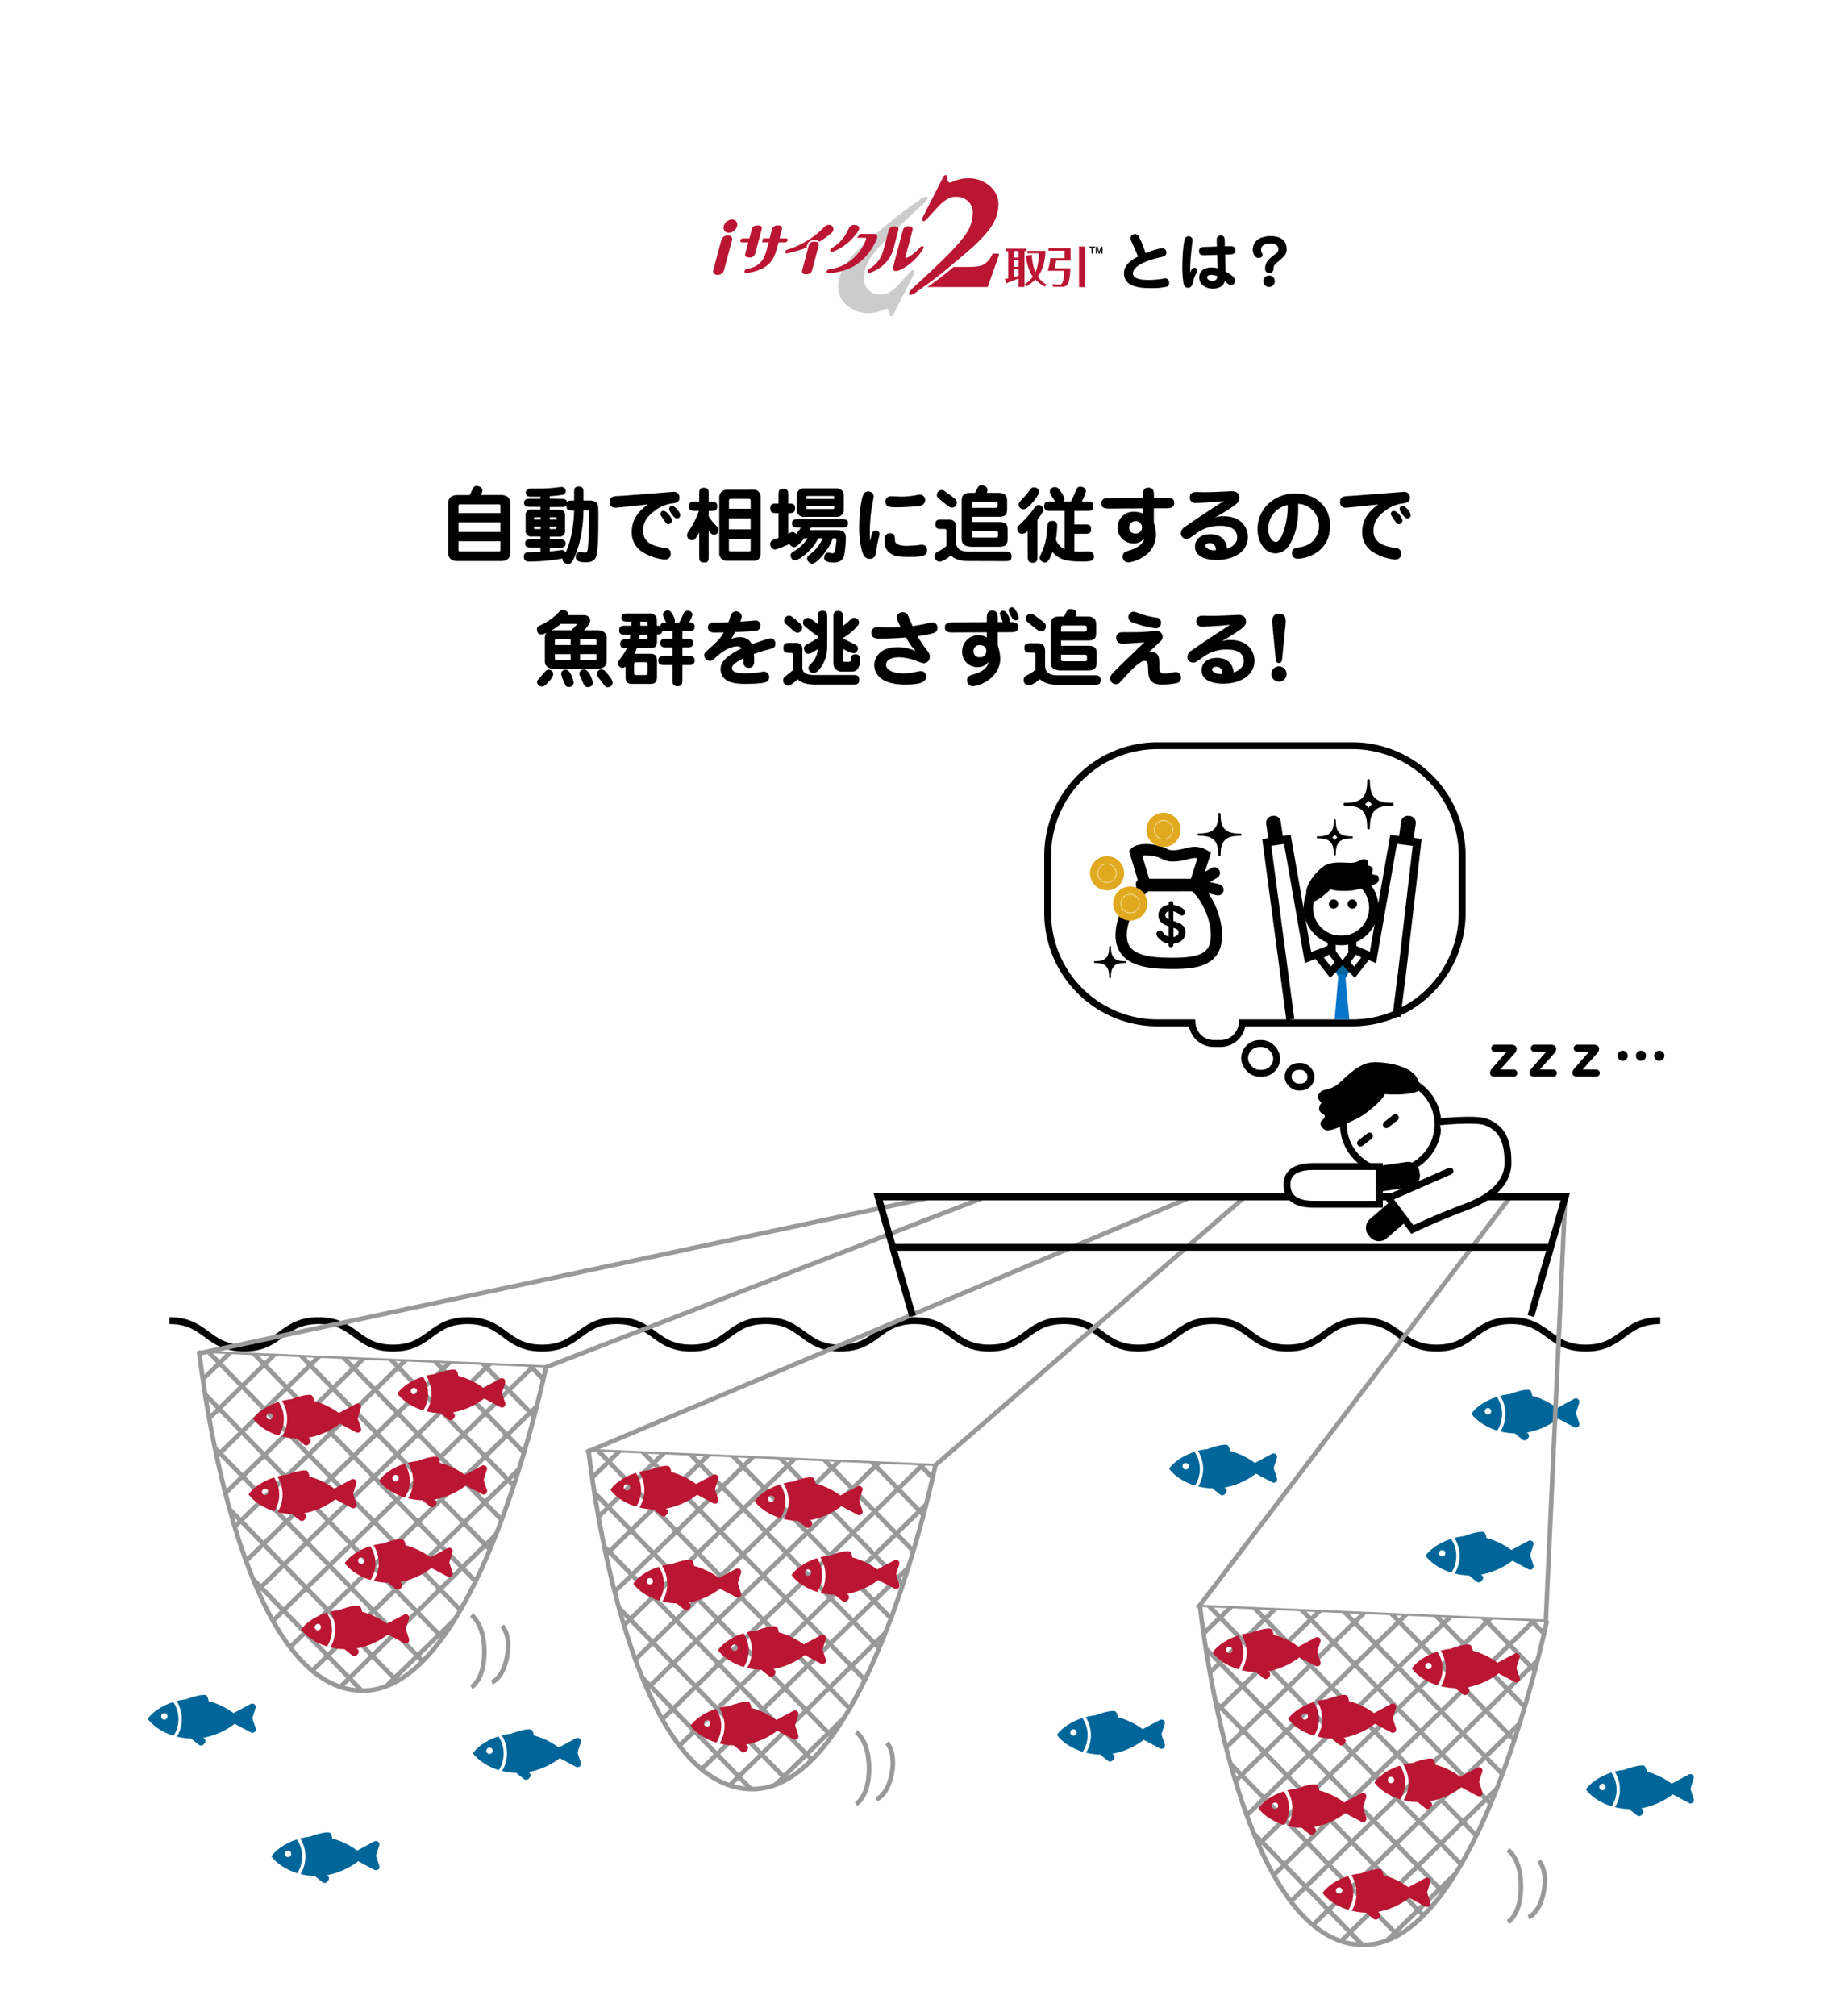 <svg xmlns="http://www.w3.org/2000/svg" xmlns:xlink="http://www.w3.org/1999/xlink" viewBox="0 0 800 880"><defs><style>.cls-1,.cls-12,.cls-15,.cls-17,.cls-18,.cls-19,.cls-20,.cls-6,.cls-9{fill:none;}.cls-1,.cls-9{stroke:#999;}.cls-1,.cls-12,.cls-13,.cls-14,.cls-15,.cls-17,.cls-18,.cls-19,.cls-20,.cls-22,.cls-3,.cls-9{stroke-miterlimit:10;}.cls-13,.cls-14,.cls-2,.cls-22,.cls-3{fill:#fff;}.cls-12,.cls-13,.cls-14,.cls-15,.cls-17,.cls-18,.cls-19,.cls-3,.cls-6{stroke:#000;}.cls-12,.cls-13,.cls-3,.cls-6{stroke-width:3px;}.cls-4{opacity:0.2;}.cls-5{fill:#ba1532;}.cls-7{fill:#069;}.cls-8{clip-path:url(#clip-path);}.cls-9{stroke-width:2px;}.cls-10{clip-path:url(#clip-path-2);}.cls-11{clip-path:url(#clip-path-3);}.cls-12,.cls-13,.cls-19{stroke-linecap:round;}.cls-14{stroke-width:4.13px;}.cls-15{stroke-width:3.53px;}.cls-16{fill:#0674c9;}.cls-17{stroke-width:3.26px;}.cls-18,.cls-19{stroke-width:4.92px;}.cls-20,.cls-22{stroke:#e0a920;stroke-width:3.3px;}.cls-21{fill:#e0a920;}</style><clipPath id="clip-path"><path class="cls-1" d="M238.5,596.46s-29,141.5-80,141.5C102.5,738,87,590,87,590Z"/></clipPath><clipPath id="clip-path-2"><path class="cls-1" d="M408.5,639.46s-29,141.5-80,141.5c-56,0-71.5-148-71.5-148Z"/></clipPath><clipPath id="clip-path-3"><path class="cls-1" d="M675.5,707.46s-29,141.5-80,141.5c-56,0-71.5-148-71.5-148Z"/></clipPath></defs><g id="レイヤー_4" data-name="レイヤー 4"><rect class="cls-2" x="-4574.01" y="-2684" width="6049" height="7188"/></g><g id="レイヤー_1" data-name="レイヤー 1"><path d="M655.12,466.86h5.93a1.55,1.55,0,0,1,0,3.1h-8.47c-.31,0-1.9-.1-1.9-1.63a2.77,2.77,0,0,1,.8-1.9l6.43-7.32h-5.19a1.52,1.52,0,0,1-1.51-1.49,1.56,1.56,0,0,1,1.51-1.61h7.2c.36,0,2.38.08,2.38,1.85a3.35,3.35,0,0,1-1.13,2.23Z"/><path d="M672.4,466.86h5.93a1.55,1.55,0,0,1,0,3.1h-8.47c-.31,0-1.9-.1-1.9-1.63a2.77,2.77,0,0,1,.8-1.9l6.43-7.32H670a1.52,1.52,0,0,1-1.51-1.49A1.56,1.56,0,0,1,670,456h7.2c.37,0,2.38.08,2.38,1.85a3.35,3.35,0,0,1-1.13,2.23Z"/><path d="M691.12,466.86h5.93a1.55,1.55,0,0,1,0,3.1h-8.47c-.31,0-1.9-.1-1.9-1.63a2.77,2.77,0,0,1,.8-1.9l6.43-7.32h-5.19a1.52,1.52,0,0,1-1.51-1.49,1.56,1.56,0,0,1,1.51-1.61h7.2c.36,0,2.38.08,2.38,1.85a3.35,3.35,0,0,1-1.13,2.23Z"/><path d="M710.8,460.84a2.2,2.2,0,0,1-2.2,2.21,2.21,2.21,0,1,1,0-4.42A2.2,2.2,0,0,1,710.8,460.84Zm8,0a2.21,2.21,0,0,1-4.42,0,2.21,2.21,0,1,1,4.42,0Zm8,0a2.22,2.22,0,1,1-2.23-2.21A2.22,2.22,0,0,1,726.81,460.84Z"/></g><g id="レイヤー_2" data-name="レイヤー 2"><path class="cls-3" d="M590.63,325.5H505.37a48,48,0,0,0-47.87,47.87v25.26a48,48,0,0,0,47.87,47.87h15.16a9.52,9.52,0,0,0,9.47,9h3a9.52,9.52,0,0,0,9.47-9h48.16a48,48,0,0,0,47.87-47.87V373.37A48,48,0,0,0,590.63,325.5Z"/><path d="M205.11,216.1c.25-.47,1.33-2.81,1.65-3.28a1.54,1.54,0,0,1,1.3-.75c.21,0,2.63.29,2.63,2,0,.36-.08.54-.72,2h8.85c3.56,0,4,2.38,4,3.38v22.07c0,1-.44,3.38-4,3.38H199.74c-3.56,0-4-2.37-4-3.38V219.48c0-1,.43-3.38,4-3.38Zm-4.9,7.85H218.5v-3.1c0-.68-.29-.68-.87-.68H201.07c-.61,0-.86.07-.86.68ZM218.5,228H200.21v4.22H218.5Zm0,8.25H200.21V240c0,.68.29.68.86.68h16.56c.61,0,.87,0,.87-.68Z"/><path d="M244.78,217.76c1.47,0,2.59,0,2.88,1.44.54-.72.79-.72,3.06-.72v-3.24c0-1.7,0-2.88,2.08-2.88s2,1.65,2,2.91v3.21h2.66c2.09,0,2.88.72,3.35,1.51s.47,1.29.47,6c0,5.93,0,11.91-.68,15.8-.54,3.06-2.38,3.67-4.86,3.67-3.71,0-4.29-1.23-4.29-2.34a2,2,0,0,1,1.87-2.2c.29,0,1.77.29,2.09.29,1.08,0,1.19-.9,1.33-2.3a130.21,130.21,0,0,0,.54-14.62c0-1.33,0-1.51-.64-1.51h-1.84c-.11,6-1,13.5-3.63,19.73-1.52,3.63-2.27,3.63-3,3.63-1.36,0-2.84-.93-2.52-2.37a76,76,0,0,1-14.54,1.33,2,2,0,0,1-2.37-2.23,1.76,1.76,0,0,1,1.87-1.8c.07,0,4.53-.11,5.4-.18V239h-3.82c-1.4,0-2.88,0-2.88-1.8s1.48-1.8,2.88-1.8h3.82v-1.22h-3.93a2.29,2.29,0,0,1-2.55-2.24v-7.34a2.31,2.31,0,0,1,2.55-2.23h3.93v-1.12h-4.29c-1.33,0-2.88,0-2.88-1.76s1.55-1.76,2.88-1.76h4.29v-.94c-1.41,0-1.7,0-4.29,0-.46,0-2.12,0-2.12-1.77a1.67,1.67,0,0,1,1-1.58c.43-.18.68-.18,2.88-.18,2.37,0,4.68,0,7-.22.68,0,4-.47,4.78-.47a1.74,1.74,0,0,1,1.77,1.77,1.66,1.66,0,0,1-1.33,1.65,52.46,52.46,0,0,1-5.66.58v1.12Zm-8.71,8h-2.13c-.75,0-.75.11-.75,1h2.88Zm0,4.1h-2.88a1.83,1.83,0,0,0,.11.9c.07.15.28.18.64.18h2.13Zm4-8.53v1.12h4.14a2.33,2.33,0,0,1,2.55,2.23V232a2.31,2.31,0,0,1-2.55,2.24H240.1v1.22h4c1.41,0,2.88,0,2.88,1.8s-1.47,1.8-2.88,1.8h-4v1.62c1.11-.07,2.16-.18,3.13-.32.25,0,1.66-.26,2.05-.26a1.68,1.68,0,0,1,1.69,1.15c3-6.44,3.64-14.18,3.75-18.39-2.52,0-3.32,0-3.39-2.27-.57.72-.9.72-2.55.72Zm0,5.44h3a2.1,2.1,0,0,0-.07-.83c-.11-.14-.29-.18-.65-.18H240.1Zm0,4.17h2.23c.72,0,.72-.14.72-1.08h-3Z"/><path d="M268.61,221.64a2.34,2.34,0,0,1-2.37-2.62c0-2.31,1.94-2.42,3.49-2.49,3.85-.18,23.57-1.83,24.33-1.83a2.4,2.4,0,0,1,2.66,2.55c0,2-1.54,2.27-3.34,2.52a15.85,15.85,0,0,0-7.49,3.21c-3.38,2.55-5.08,5-5.08,8.74,0,6,6.23,6.95,9.83,7.53a2.19,2.19,0,0,1,2.23,2.41,2.28,2.28,0,0,1-2.37,2.55c-3.14,0-8.82-1.94-11.41-4.39a9.8,9.8,0,0,1-3.21-7.59c0-6.55,4.21-9.87,7-12.06C281.61,220.38,269.15,221.64,268.61,221.64ZM289.74,223c1.4,0,3.71,3,3.71,4.18a1.66,1.66,0,0,1-1.59,1.62c-.75,0-.9-.22-2.37-2.45-.94-1.37-1.05-1.51-1.08-1.91A1.27,1.27,0,0,1,289.74,223Zm2.48-.83a1.21,1.21,0,0,1,1.34-1.29c1.22,0,3.49,2.66,3.49,4a1.31,1.31,0,0,1-1.33,1.4,2.21,2.21,0,0,1-.69-.14C294.1,225.71,292.22,223.12,292.22,222.18Z"/><path d="M303.75,223c-1.51,0-2.88,0-2.88-1.91,0-2.12,1.19-2.12,2.88-2.12h1.58v-3.17c0-1.51,0-2.88,1.95-2.88,2.19,0,2.19,1.12,2.19,2.88V219h.83c1.47,0,2.88,0,2.88,1.91,0,2.12-1.19,2.12-2.88,2.12h-.83v2.34a20.78,20.78,0,0,0,3.2,4c.83.86,1.05,1.33,1.05,1.87a1.92,1.92,0,0,1-1.8,2.16c-1,0-1.23-.29-2.45-1.73v11c0,1.84,0,2.88-1.91,2.88-2.23,0-2.23-1.08-2.23-2.88V232.44a19.21,19.21,0,0,1-1.55,2.49,1.61,1.61,0,0,1-1.58.86,2.06,2.06,0,0,1-2.16-2.16c0-.47,0-.9,1.26-2.66a37.66,37.66,0,0,0,3.92-8Zm25.7-9.21c1.26,0,2.73,1.11,2.73,3.42v24.15c0,1.87-.82,3.42-2.73,3.42H317a3.15,3.15,0,0,1-2.91-3.42V217.22A3.2,3.2,0,0,1,317,213.8Zm-1.66,8.28v-3.64a.65.65,0,0,0-.68-.68H319a.66.66,0,0,0-.68.68v3.64Zm-9.5,4.17v4.82h9.5v-4.82Zm0,9V240a.66.66,0,0,0,.68.68h8.14a.65.65,0,0,0,.68-.68v-4.83Z"/><path d="M351.19,235c-1.29,1.59-3.34,3.86-4.42,3.86a2.64,2.64,0,0,1-2-1.41c-.29.15-5.33,2.41-6.41,2.41a2.33,2.33,0,0,1-2-2.41,1.86,1.86,0,0,1,.61-1.47c.36-.29,2.49-.94,3-1.16V224h-.69c-1.51,0-2.91,0-2.91-2.12s1.4-2.09,2.91-2.09h.69v-3.56c0-1.8,0-2.88,2.23-2.88,2,0,2,1.33,2,2.88v3.56c1.62,0,3,0,3,2.09s-1.4,2.12-3,2.12v9a4.62,4.62,0,0,1,1.87-.76,1.93,1.93,0,0,1,1.58.9,19.18,19.18,0,0,0,2.09-2.91h-1c-1.37,0-2.88,0-2.88-1.8s1.51-1.8,2.88-1.8h18.71c1.41,0,2.88,0,2.88,1.8s-1.47,1.8-2.88,1.8H354.15c-.15.32-.29.57-.58,1.18H364.8c2.12,0,4.57,0,4.57,3.42a54.54,54.54,0,0,1-.65,7.17c-.39,2.08-1.65,3.56-4.64,3.56-.76,0-4.18,0-4.18-2,0-1.37.8-2.34,1.77-2.34.25,0,1.51.29,1.8.29,1,0,1.15-.79,1.22-1.19.29-1.8.54-4.17.54-4.57,0-.76-.32-.76-.86-.76h-.72c-1.73,5.08-6.95,11.09-9.07,11.09a2.63,2.63,0,0,1-2.13-2.23c0-.79.18-1,1.88-2.38a17.12,17.12,0,0,0,4.93-6.48h-2c-2.27,5.08-8.25,9.58-10.15,9.58-1.62,0-1.91-2-1.91-2.13,0-.82.68-1.29,1.26-1.65a19,19,0,0,0,6.23-5.8Zm17.28-12.45a2.93,2.93,0,0,1-3.13,3.06H351.09a2.93,2.93,0,0,1-3.14-3.06v-6.3a2.93,2.93,0,0,1,3.14-3.06h14.25a2.93,2.93,0,0,1,3.13,3.06Zm-4.17-4.75V217c0-.51-.4-.51-.62-.51h-11c-.22,0-.58,0-.58.51v.79Zm-12.17,3.06v.83c0,.5.36.5.58.5h11c.22,0,.62,0,.62-.5v-.83Z"/><path d="M382.48,231.58a1.44,1.44,0,0,1,1.55,1.47c0,.8-.9,4.11-1,4.83s-.58,4.07-.87,4.71a2.35,2.35,0,0,1-2.3,1.34,3,3,0,0,1-2.84-1.8c-.36-.72-1.84-4.79-1.84-11.78,0-5.9.86-13.1,2.09-14.93a2.2,2.2,0,0,1,1.76-.9,2.33,2.33,0,0,1,2.52,2.08c0,.44-1,5.58-1.11,6.63a70.54,70.54,0,0,0-.58,9.82,15.6,15.6,0,0,0,.18,3C380.68,232.66,381,231.58,382.48,231.58Zm8.35,4.39c.07,2.23,4.07,2.3,5,2.3,1.72,0,4.24-.21,5.18-.32a10.28,10.28,0,0,1,1.55-.18,2.23,2.23,0,0,1,2.27,2.41c0,1.58-.65,2.92-6.3,2.92-4.86,0-7.85,0-10.08-1.8a6.06,6.06,0,0,1-2.2-4.83c0-1.47,0-3.7,2.45-3.7C390.69,232.77,390.76,234.13,390.83,236Zm-2-19.37c.22,0,4.39.18,5.15.18a38.58,38.58,0,0,0,6-.61,8.3,8.3,0,0,1,1.8-.29,2.43,2.43,0,0,1,.36,4.79c-2.12.54-8.6.76-10.33.76-3.2,0-5.15,0-5.15-2.63A2.29,2.29,0,0,1,388.85,216.6Z"/><path d="M422.94,244.9c-4.43,0-6.44-1.26-7.74-2.42-.43.4-3.17,2.67-5,2.67a2.19,2.19,0,0,1-2.05-2.3c0-1.37.75-1.77,1.65-2.2a16.17,16.17,0,0,0,3.5-2.3v-6.59c0-.65-.11-.87-.94-.87h-1c-1.76,0-2.88,0-2.88-2.16,0-1.94,1.33-1.94,2.88-1.94h2.88c3.24,0,3.24,2.38,3.24,3.53v6.3c0,4.17,4.36,4.17,5.54,4.17h15.84c1.77,0,2.88,0,2.88,2.16,0,2-1.37,2-2.88,2Zm-7.16-23.33c-.83,0-1.08-.14-3.53-2.09-3.09-2.44-3.13-2.48-3.13-3.45a2.09,2.09,0,0,1,2.09-2.13c.75,0,1.08.26,3.74,2.24,2.84,2.08,2.84,2.37,2.84,3.42A2,2,0,0,1,415.78,221.57ZM436,215.13c3.74,0,3.78,2.37,3.78,3.78v3.31c0,2.74-1,3.35-3.78,3.35H424.45v2.3h12c3.56,0,3.56,2,3.56,3.42v3.92c0,3.28-2,3.46-3.92,3.46H424.67c-4.72,0-4.72-2.34-4.72-4V218.69c0-2.48.94-3.56,3.71-3.56h2.13c1.44-2.95,1.58-3.28,2.87-3.28.51,0,2.56.25,2.56,2.05a3,3,0,0,1-.32,1.23Zm-11.56,6.55h10.23c.93,0,1-.47,1-1.15,0-1.05,0-1.48-1-1.48h-9.22c-.93,0-1,.47-1,1.15Zm0,10.08v1.69c0,.76,0,1.22,1.05,1.22h9.28c1.05,0,1.05-.32,1.05-1.87,0-.83-.25-1-1.05-1Z"/><path d="M448.76,231.76a3.29,3.29,0,0,1-2.52,1.22c-1.55,0-2-1.58-2-2.3a1.58,1.58,0,0,1,.65-1.3,55,55,0,0,0,6.33-7c1.12-1.55,1.37-1.91,2.27-1.91a2,2,0,0,1,2.12,1.94c0,1-.68,1.91-2.59,4.5l0,15.88c0,1.29,0,2.88-2,2.88-2.23,0-2.23-1.62-2.23-2.88Zm5-17.1c0,1-1.8,3.67-3.81,5.69-1.62,1.65-2.23,1.94-3.06,1.94a2.06,2.06,0,0,1-2.05-2c0-.86.25-1.08,2.27-3.24a30.62,30.62,0,0,0,2.84-3.49,1.75,1.75,0,0,1,1.8-.79A2.06,2.06,0,0,1,453.79,214.66ZM464.88,223h-6c-1.8,0-2.88,0-2.88-2.16,0-1.95,1.33-1.95,2.88-1.95h1.84c-.11-.21-1.16-1.83-1.73-2.77a2.8,2.8,0,0,1-.54-1.62,2.07,2.07,0,0,1,2.23-1.87c1.08,0,1.48.43,2.3,1.58.58.83,1.8,2.74,1.8,3.49a2.24,2.24,0,0,1-.39,1.19h3.27c.29-.57.76-1.4,2.13-4.61.57-1.29.82-1.87,1.9-1.87s2.49.65,2.49,1.91-1.59,4.21-1.77,4.57h2.16c1.77,0,2.88,0,2.88,2.2,0,1.91-1.36,1.91-2.88,1.91h-5.4v5.93h4.43c1.73,0,2.88,0,2.88,2.16,0,1.91-1.37,1.91-2.88,1.91h-4.43v7.7a24.06,24.06,0,0,0,2.42.08c.54,0,3.13-.08,3.74-.08a2.1,2.1,0,0,1,2.38,2.17c0,2.23-1.84,2.23-5.62,2.23-6.41,0-9.68-.9-12.49-4.14-1.76,4.6-2.59,4.6-3.31,4.6a2.41,2.41,0,0,1-2.31-2.15,2.25,2.25,0,0,1,.29-.91c2.59-5.36,2.81-8.42,3.17-13.38.11-1.63,1.33-1.73,2.27-1.73,1.94,0,1.94,1.44,1.94,2.3a44.84,44.84,0,0,1-.57,5.83,7.72,7.72,0,0,0,3.81,4.25Z"/><path d="M499.08,216.71c0-1.87,0-3.85,2.41-3.85s2.41,2,2.41,3.85v.58l5,0c2.06,0,3.86,0,3.86,2.23s-1.88,2.34-3.82,2.34l-5.08,0v6.3a15.58,15.58,0,0,1,.94,5c0,9.86-10.51,12.34-12.06,12.34a2.42,2.42,0,0,1-2.48-2.55c0-1.84,1.19-2.16,3.06-2.74,4.61-1.37,6.19-3.71,6.3-5.25a5.34,5.34,0,0,1-4.54,2.23,6.9,6.9,0,1,1,.15-13.79,9.69,9.69,0,0,1,3.81.76V221.9l-14.25.1c-1.95,0-3.82,0-3.82-2.26s1.73-2.31,3.78-2.31l14.29-.11Zm-6,13.61a2.57,2.57,0,0,0,2.77,2.55,2.62,2.62,0,0,0,2.85-2.59,2.81,2.81,0,0,0-5.62,0Z"/><path d="M534.32,225.35c8.43,0,10.59,5.69,10.59,9,0,6.88-6.77,10.08-13.64,10.08-1.37,0-9.44,0-9.44-5.94,0-2.84,2.34-5.32,6.63-5.32,6.51,0,7.2,4.86,7.41,6.4,3.46-1.36,4.39-3.31,4.39-4.93,0-5.11-6-5.11-7.16-5.11A16.76,16.76,0,0,0,522,233.16c-2.63,1.87-2.92,2.05-3.92,2.05a2.41,2.41,0,0,1-2.42-2.52,3.33,3.33,0,0,1,1.8-2.73c6.48-4.5,7.53-5.15,16.92-11.27-4.53.61-12.17.87-12.45.87a2.3,2.3,0,0,1-2.38-2.38c0-2.41,2.09-2.41,3.13-2.41.54,0,3,.07,3.53.07,2.81,0,7.31-.22,8.64-.29.36,0,2.91-.14,3-.14,1.91,0,3.39.83,3.39,2.84,0,1.73-1.23,2.67-2.31,3.46A91.74,91.74,0,0,1,530.4,226,10,10,0,0,1,534.32,225.35Zm-6.08,11.7c-1.15,0-1.83.54-1.83,1.15,0,1,1.62,2,3.63,2a8.52,8.52,0,0,0,.94-.07C530.91,239.25,530.76,237.05,528.24,237.05Z"/><path d="M562.84,238.17a7.1,7.1,0,0,1-5.76,3.38c-4.86,0-7.92-5.15-7.92-10.51,0-9.32,7.63-15.66,16.52-15.66,7.52,0,15.12,4.43,15.12,14.18,0,12-11.12,14.33-14,14.33a2.36,2.36,0,0,1-2.59-2.52c0-1.87,1.07-2.09,3.49-2.52a10.8,10.8,0,0,0,5-2.09,9.41,9.41,0,0,0,3.27-7.23,9.51,9.51,0,0,0-9.11-9.61C567.3,229.81,564.78,235.29,562.84,238.17Zm-9-7.24c0,3.56,1.83,5.62,3.38,5.62s2.88-3.35,3.21-4.36a34.43,34.43,0,0,0,1.9-11.73A10.44,10.44,0,0,0,553.84,230.93Z"/><path d="M587.57,221.64a2.35,2.35,0,0,1-2.38-2.62c0-2.31,1.95-2.42,3.5-2.49,3.85-.18,23.57-1.83,24.33-1.83a2.4,2.4,0,0,1,2.66,2.55c0,2-1.54,2.27-3.34,2.52a15.85,15.85,0,0,0-7.49,3.21c-3.38,2.55-5.08,5-5.08,8.74,0,6,6.23,6.95,9.83,7.53a2.19,2.19,0,0,1,2.23,2.41,2.28,2.28,0,0,1-2.37,2.55c-3.14,0-8.82-1.94-11.41-4.39a9.8,9.8,0,0,1-3.21-7.59c0-6.55,4.21-9.87,7-12.06C600.57,220.38,588.11,221.64,587.57,221.64ZM608.7,223c1.4,0,3.71,3,3.71,4.18a1.66,1.66,0,0,1-1.59,1.62c-.75,0-.9-.22-2.37-2.45-.94-1.37-1.05-1.51-1.08-1.91A1.27,1.27,0,0,1,608.7,223Zm2.48-.83a1.21,1.21,0,0,1,1.34-1.29c1.22,0,3.49,2.66,3.49,4a1.31,1.31,0,0,1-1.33,1.4,2.21,2.21,0,0,1-.69-.14C613.06,225.71,611.18,223.12,611.18,222.18Z"/><path d="M260.83,275.1c1.08,0,4.07.26,4.07,3.35V288.6c0,3-2.88,3.35-4.07,3.35H242c-1.11,0-4.07-.25-4.07-3.35V278.45a3,3,0,0,1,.76-2.19,6.8,6.8,0,0,1-2.48.68c-1.59,0-1.73-1.84-1.73-2.09,0-1.19.32-1.37,2.19-2.27a25.26,25.26,0,0,0,7.35-5.32c.54-.62.93-1.08,1.8-1.08s2.59.83,2.3,2.34h7a2.54,2.54,0,0,1,2.63,2.3c0,1.12-1.12,2.66-2.7,4.28Zm-25,20.59c.4-.43,2-2.3,2.38-2.7a1.92,1.92,0,0,1,1.47-.68,1.88,1.88,0,0,1,1.88,1.87c0,.87-.36,1.69-1.88,3.31-1.26,1.41-1.94,2.16-3.13,2.16a2,2,0,0,1-2-1.87C234.59,297,234.7,296.88,235.85,295.69Zm13.64-20.59a24.56,24.56,0,0,0,2.45-2.48c0-.25-.47-.29-.83-.29h-6.22a19.87,19.87,0,0,1-4.25,2.92,5.06,5.06,0,0,1,1.33-.15Zm-7.19,6.45h6.91v-2.49h-6.27c-.36,0-.64,0-.64.72Zm6.91,6.51v-2.52H242.3v1.84c0,.68.32.68.64.68Zm-2.77,10a16.42,16.42,0,0,1-1.37-3.89,1.89,1.89,0,0,1,1.91-1.87c2.51,0,3.56,5.58,3.56,5.76a2.07,2.07,0,0,1-2.3,1.8C247.26,299.87,246.9,299.15,246.44,298.07Zm7.7-1.15c-.11-.33-.87-1.84-1-2.16A1.71,1.71,0,0,1,253,294a1.92,1.92,0,0,1,2-1.8c2.34,0,3.92,5.29,3.92,5.83s-.29,1.87-2.34,1.87C255.33,299.87,255,299,254.14,296.92Zm6.33-17.14c0-.64-.25-.72-.65-.72h-6.51v2.49h7.16Zm0,5.76h-7.16v2.52h6.51c.4,0,.65,0,.65-.68Zm2.27,12c-.47-.64-1.33-1.61-1.76-2.26a1.64,1.64,0,0,1-.29-1,2,2,0,0,1,2-2.05c.83,0,1.41.43,2.49,1.76.93,1.12,2.34,2.81,2.34,4a1.89,1.89,0,0,1-1.73,1.94C264.61,300.12,264.4,299.87,262.74,297.56Z"/><path d="M291,271.76a11.75,11.75,0,0,1-1.51-3.39c0-1.51,1.62-1.9,2.05-1.9a1.81,1.81,0,0,1,1.69,1,8.34,8.34,0,0,1,1.55,3.45,1.73,1.73,0,0,1-.21.8h2.12c.61-1.34,1.8-3.82,1.87-4a1.85,1.85,0,0,1,1.8-1.12,1.87,1.87,0,0,1,2,1.8,14.78,14.78,0,0,1-1.37,3.28c.9,0,2.34,0,2.34,1.8,0,2-1.19,2-2.88,2H298v3.34h1.76c1.47,0,2.88,0,2.88,1.88s-1.41,1.87-2.88,1.87H298v3.74h2.44c1.19,0,2.88,0,2.88,2s-1.69,2-2.88,2H298v6.33c0,1.66-.11,2.88-2.13,2.88s-2.19-1.11-2.19-2.88v-6.33h-3.32c-1.18,0-2.88,0-2.88-2s1.7-2,2.88-2h3.32v-3.74h-2.45c-1.48,0-2.88,0-2.88-1.87s1.4-1.88,2.88-1.88h2.45v-3.34h-2.45c-1.41,0-1.55,0-2-.22-.11,1.73-1.37,1.73-2.34,1.73v3.06c0,2.34-1,2.8-3.09,2.8h-5.69a17,17,0,0,1-1.12,2.52h7c2.08,0,2.91.94,2.91,3v7.2c0,2.95-1.91,2.95-2.91,2.95h-7.89c-1,0-2.91,0-2.91-2.95V291a2.14,2.14,0,0,1-1.37.5,1.92,1.92,0,0,1-1.91-1.91,3.25,3.25,0,0,1,.79-1.83c2.2-3.06,2.42-3.39,3-4.83-1.44,0-2.88,0-2.88-1.87s1.33-2,2.88-2h1.22c.15-.68.25-1.22.36-2h-2c-1.52,0-2.88,0-2.88-1.84,0-2.09,1.11-2.09,2.88-2.09h2.37c0-.54.07-1.18.07-1.8h-1.47c-1.37,0-2.88,0-2.88-1.76s1.51-1.8,2.88-1.8h9a3.61,3.61,0,0,1,2.45.54,2.74,2.74,0,0,1,1.15,2.23v2.59a3.16,3.16,0,0,1,1.48.22c.18-1.58,1.51-1.58,2.12-1.58Zm-13,17.31c-1,0-1.11.32-1.11,1.12v3.34c0,.8.07,1.12,1.11,1.12h3.64c1,0,1.11-.36,1.11-1.12v-3.34c0-.76-.07-1.12-1.11-1.12Zm1.3-12c-.15,1.15-.22,1.62-.25,2h2.66c.86,0,1,0,1-.79v-1.22Zm.32-5.73c0,.4,0,1.48,0,1.8h3.16v-.79c0-.9-.21-1-.93-1Z"/><path d="M319.19,279a8.65,8.65,0,0,1,3.85-.86c3.71,0,4.83,2.23,5.26,3.09,1.47-.54,7.27-2.59,8.17-2.59a2.17,2.17,0,0,1,2.12,2.38c0,1.44-.79,1.87-2.23,2.26-3.13.83-5.11,1.48-7.16,2.2.07,1,.14,2,.14,2.92s0,3.13-2.37,3.13a2.31,2.31,0,0,1-2.34-2.56c0-.25,0-1.33,0-1.55-1.91.94-5,2.49-5,4.22,0,1.47,1.55,2.26,6.33,2.26a46.86,46.86,0,0,0,6.05-.5,8.74,8.74,0,0,1,1.55-.25,2.37,2.37,0,0,1,2.34,2.48,2.24,2.24,0,0,1-1.44,2.09c-1.84.79-7.7.79-9.18.79-1.3,0-6.16,0-8.42-1.87a5.68,5.68,0,0,1-2.2-4.43c0-2.34,1-5.18,9.22-9.25a2.56,2.56,0,0,0-1.91-.83c-3.64,0-8,3.39-9.43,4.83-1.23,1.15-1.62,1.51-2.56,1.51a2.52,2.52,0,0,1-2.45-2.45,2.21,2.21,0,0,1,.94-1.76c4.61-4.14,6.08-5.47,7.56-8.21-.54,0-3.6.07-3.74.07-.94,0-3.14,0-3.14-2.23s2-2.2,2.78-2.2c2.05,0,4.14,0,6.19-.1.21-.54,1-3.1,1.26-3.57a2.35,2.35,0,0,1,2-1.15,2.49,2.49,0,0,1,2.52,2.23,7.59,7.59,0,0,1-.69,2.23c1.48-.07,4.11-.25,5.44-.39.83-.07,1-.07,1.11-.07a2,2,0,0,1,2.27,2.19,2,2,0,0,1-1.58,2.2,92.7,92.7,0,0,1-9.47.61A23.41,23.41,0,0,1,319.19,279Z"/><path d="M346.23,292.2v-6.33c0-.9-.18-.9-1.77-.9-.9,0-2.34,0-2.34-2,0-2.3,1.08-2.34,2.88-2.34h2.24c1.08,0,3.16.08,3.16,2.77v8c0,3.24,3.78,3.24,5.47,3.24h16.45c1.55,0,2.88,0,2.88,1.94,0,2.23-1.08,2.23-2.88,2.23H356c-5.26,0-7-1.61-7.67-2.3-1.12,1-3,2.77-4.1,2.77a2.26,2.26,0,0,1-2.24-2.41,1.85,1.85,0,0,1,.83-1.55c.65-.5,3-2.37,3.46-2.84C346.19,292.42,346.23,292.31,346.23,292.2Zm2-16c-.76,0-1.41-.54-3.46-2.41-.43-.39-1.19-1-1.55-1.37a1.92,1.92,0,0,1-.75-1.51,2.08,2.08,0,0,1,2.05-2.16c.94,0,1.58.58,3.13,1.91,2.45,2.09,2.7,2.34,2.7,3.42C350.33,274.24,349.94,276.18,348.21,276.18Zm13,4.72c0,3,0,5.72-2.13,9.39-.39.65-2.09,3.5-3.81,3.5a2.25,2.25,0,0,1-2.24-2.27c0-.58.22-.94,1.55-2.31a8.7,8.7,0,0,0,2.45-5.86c-1.19.79-3.09,2-4.1,2-1.33,0-1.87-1.51-1.87-2.41,0-1.08,1-1.58,1.69-1.91a35,35,0,0,0,4.35-2.66v-.61c-1.8-1.3-3.56-2.67-5.29-4.07-.68-.58-1.15-1-1.15-1.94a2,2,0,0,1,2.09-2.06c.72,0,1.29.26,4.35,2.7v-2.91c0-1.73,0-2.88,2.16-2.88,1.95,0,1.95,1.37,1.95,2.88Zm6.84,7.2c0,.61,0,.75.89.75h1.59c1,0,1.08-.43,1.08-1,0-1.41.39-2.27,1.83-2.27,2.2,0,2.2,1.62,2.2,2.34a7.3,7.3,0,0,1-1.19,4.14c-.5.61-1.08,1.08-3,1.08h-4.28a3.55,3.55,0,0,1-3.24-3.89V269.6c0-1.55,0-2.92,2-2.92s2.13,1.15,2.13,2.88v3.78c1.29-1.08,3.06-2.63,3.63-3.13a2,2,0,0,1,1.33-.54,2.12,2.12,0,0,1,2.09,2.09c0,.57-.18,1-1.55,2.41a24.12,24.12,0,0,1-5.5,4.35v.11c.93.51,5.43,2.77,5.72,2.95a1.67,1.67,0,0,1,.86,1.48c0,.5-.43,2.05-1.83,2.05s-3.86-1.4-4.75-1.91Z"/><path d="M391.62,269.63a2.47,2.47,0,0,1,2.63-2.41,2.54,2.54,0,0,1,2.38,1.76c.28.69,1.58,3.68,1.87,4.29a56.09,56.09,0,0,0,6.51-1.19,9.3,9.3,0,0,1,2.06-.43,2.28,2.28,0,0,1,2.3,2.41,2.2,2.2,0,0,1-1.62,2.27,47.23,47.23,0,0,1-7.06,1.37,54.72,54.72,0,0,0,3.57,5.47c1.33,1.69,1.76,2.23,1.76,3.45a2.73,2.73,0,0,1-2.7,2.88,22.31,22.31,0,0,1-3.81-1.26,23.39,23.39,0,0,0-6.7-1.33c-.79,0-5.87,0-5.87,3.28,0,2.16,2.85,3.74,7.78,3.74a26.43,26.43,0,0,0,5.22-.65,13.81,13.81,0,0,1,2.3-.36,2.26,2.26,0,0,1,2.16,2.49c0,2.37-2.73,3.41-9,3.41-12.85,0-13.61-6.65-13.61-8.53,0-3.78,3.13-7.81,10.08-7.81a18.68,18.68,0,0,1,8.06,1.77,23.63,23.63,0,0,1-4.24-6c-5.15.43-9.47.5-10.87.5-2.13,0-4.29,0-4.29-2.45a2.38,2.38,0,0,1,2.38-2.55l.57,0c.8,0,1.84.15,4.25.15,1.87,0,3.74,0,5.58-.15C391.8,270.57,391.62,270.21,391.62,269.63Z"/><path d="M435.69,276v5.73a19,19,0,0,1,1.11,5.61c0,8.46-8.89,12.17-12.06,12.17a2.52,2.52,0,0,1-2.45-2.66c0-1.48,1-2,2.74-2.49,5.18-1.4,6.44-3.81,6.62-5.43a5.55,5.55,0,0,1-4.71,2.26,6.53,6.53,0,0,1-6.77-6.91,7,7,0,0,1,7.09-7,7.08,7.08,0,0,1,3.67,1V276l-14.43.07c-1.94,0-3.89,0-3.89-2.19s1.91-2.24,3.85-2.24l14.47-.07v-1.19c0-1.83,0-3.85,2.38-3.85s2.38,2,2.38,3.85v1.16l2.23,0a31.7,31.7,0,0,1-1.33-3.6,1.34,1.34,0,0,1,1.47-1.33c1.62,0,3,3.35,3,4.35a2.61,2.61,0,0,1-.07.58c1.65,0,3.63,0,3.63,2.2s-1.83,2.23-3.92,2.23Zm-10.62,8.21a2.57,2.57,0,0,0,2.8,2.66,2.64,2.64,0,0,0,2.85-2.66c0-2-1.51-2.63-3.1-2.63A2.62,2.62,0,0,0,425.07,284.21Zm19.79-14.79a1.34,1.34,0,0,1-1.29,1.4,2.06,2.06,0,0,1-1.73-1.33,10.81,10.81,0,0,1-1.4-3.06,1.49,1.49,0,0,1,1.83-1.3C443.21,265.39,444.86,268.41,444.86,269.42Z"/><path d="M461.82,298.9c-4.42,0-6.44-1.26-7.74-2.42-.43.4-3.16,2.67-5,2.67a2.19,2.19,0,0,1-2.05-2.3c0-1.37.75-1.77,1.65-2.2a16.17,16.17,0,0,0,3.5-2.3v-6.59c0-.65-.11-.87-.94-.87h-1c-1.76,0-2.88,0-2.88-2.16,0-1.94,1.33-1.94,2.88-1.94h2.88c3.24,0,3.24,2.38,3.24,3.53v6.3c0,4.17,4.36,4.17,5.55,4.17h15.83c1.77,0,2.88,0,2.88,2.16,0,1.95-1.37,1.95-2.88,1.95Zm-7.16-23.33c-.83,0-1.08-.14-3.53-2.09C448,271,448,271,448,270a2.09,2.09,0,0,1,2.09-2.13c.75,0,1.08.26,3.74,2.24,2.85,2.08,2.85,2.37,2.85,3.42A2,2,0,0,1,454.66,275.57Zm20.23-6.44c3.74,0,3.78,2.37,3.78,3.78v3.31c0,2.74-1,3.35-3.78,3.35H463.33v2.3h12c3.56,0,3.56,2.05,3.56,3.42v3.92c0,3.28-2,3.46-3.92,3.46H463.55c-4.72,0-4.72-2.34-4.72-4V272.69c0-2.48.94-3.56,3.71-3.56h2.13c1.44-2.95,1.58-3.28,2.88-3.28.5,0,2.55.25,2.55,2a3,3,0,0,1-.32,1.23Zm-11.56,6.55h10.23c.93,0,1-.47,1-1.15,0-1,0-1.48-1-1.48h-9.22c-.93,0-1,.47-1,1.15Zm0,10.08v1.69c0,.76,0,1.22,1.05,1.22h9.29c1,0,1-.32,1-1.87,0-.83-.25-1-1-1Z"/><path d="M502.72,284.68c3.53,0,3.53,2.52,3.53,6.15,0,1.7,0,3.17,2.26,3.17a21.87,21.87,0,0,0,3-.36,11.12,11.12,0,0,1,2-.32,2.34,2.34,0,0,1,2.2,2.52,2.19,2.19,0,0,1-1.55,2.26,29.65,29.65,0,0,1-6.66.72c-5.83,0-6-3.2-6.15-7-.11-2.41-.15-3.31-1.66-3.31-2.05,0-6.69,5-8.46,7-2.55,2.84-2.84,3.13-4,3.13a2.43,2.43,0,0,1-2.45-2.48c0-1,.36-1.59,2.19-3.42,2.38-2.42,6.27-6.12,8.68-8.46.94-.94,2.66-2.63,4.14-3.86-1.51.08-8.17.54-9.54.54-2.52,0-2.81-1.76-2.81-2.51,0-2.49,2.27-2.49,2.95-2.49,5.44,0,6,0,8-.07,1,0,6.19-.5,6.48-.5a2.63,2.63,0,0,1,2.84,2.52,2.48,2.48,0,0,1-.54,1.62c-.21.28-4.75,4.49-5.54,5.21C502,284.68,502.29,284.68,502.72,284.68ZM495,267c.46,0,.72.11,2.91.9A35.22,35.22,0,0,0,505,269.6a2.15,2.15,0,0,1,2,2.23,2.33,2.33,0,0,1-2.38,2.45,48.22,48.22,0,0,1-10.15-2.63,2.4,2.4,0,0,1-1.76-2.45A2.43,2.43,0,0,1,495,267Z"/><path d="M537.21,279.35c8.42,0,10.58,5.69,10.58,9,0,6.88-6.77,10.08-13.64,10.08-1.37,0-9.43,0-9.43-5.94,0-2.84,2.34-5.32,6.62-5.32,6.51,0,7.2,4.86,7.41,6.4,3.46-1.36,4.4-3.31,4.4-4.93,0-5.11-6-5.11-7.17-5.11a16.76,16.76,0,0,0-11.12,3.67c-2.63,1.87-2.92,2-3.92,2a2.41,2.41,0,0,1-2.42-2.52,3.33,3.33,0,0,1,1.8-2.73c6.48-4.5,7.53-5.15,16.92-11.27-4.53.61-12.16.87-12.45.87a2.3,2.3,0,0,1-2.38-2.38c0-2.41,2.09-2.41,3.13-2.41.54,0,3,.07,3.53.07,2.81,0,7.31-.22,8.64-.29.36,0,2.92-.14,3-.14,1.91,0,3.39.83,3.39,2.84,0,1.73-1.23,2.67-2.31,3.46a91.74,91.74,0,0,1-8.53,5.33A10,10,0,0,1,537.21,279.35Zm-6.09,11.7c-1.15,0-1.83.54-1.83,1.15,0,1,1.62,2,3.63,2a8.52,8.52,0,0,0,.94-.07C533.79,293.25,533.64,291.05,531.12,291.05Z"/><path d="M561.83,294.18a3.33,3.33,0,1,1-3.35-3.31A3.33,3.33,0,0,1,561.83,294.18Zm-1.94-6.48c-.11,1.05-.51,1.69-1.41,1.69s-1.29-.61-1.4-1.69l-1.48-15.55c-.18-1.76.08-4.32,2.88-4.32s3.13,2.27,2.92,4.32Z"/><path d="M494,105.16a2.81,2.81,0,0,1-.33-1.19,1.87,1.87,0,0,1,2-1.78c1.16,0,1.43.59,2.1,2,1,2,1.73,4.18,2.52,6.32.59-.27,5.15-2.11,7.26-2.11a1.73,1.73,0,0,1,1.78,1.78,1.83,1.83,0,0,1-1,1.7c-.38.19-3.29.84-3.91,1-5.35,1.51-9.69,3.67-9.69,6.48s5.21,2.83,6.56,2.83a36,36,0,0,0,5.67-.38c.35,0,1.67-.32,1.86-.32a1.83,1.83,0,0,1,1.7,2,1.48,1.48,0,0,1-1,1.65,27.89,27.89,0,0,1-7.18.62c-3.05,0-11.52,0-11.52-6.42,0-4.13,3.94-6.19,6.15-7.35C495.45,108.42,495.13,107.75,494,105.16Z"/><path d="M521.56,116.87a1.21,1.21,0,0,1,1.27,1.16,15.77,15.77,0,0,1-1.14,2.68c-.43,1.13-.8,2.8-1.05,3.48a1.91,1.91,0,0,1-1.86,1.43c-1.54,0-1.86-1.46-2-2.11a45,45,0,0,1-.48-7.2c0-5.27.59-11,1.21-12.29a1.73,1.73,0,0,1,3.24.65c0,.24-.76,7.07-.84,8.4-.1,1.51-.21,3.83-.19,6C520.1,117.9,520.59,116.87,521.56,116.87Zm9.77-11.15c0-1.18-.05-1.67.19-2.07a1.74,1.74,0,0,1,1.54-.87c1.73,0,1.75,1.49,1.78,2.86l0,1.87,1.62-.06c1.41,0,3-.11,3,1.81,0,1.73-1.41,1.78-2.81,1.84l-1.65.05.19,7.48c3.32,1.64,4.08,2.8,4.08,4a1.72,1.72,0,0,1-1.76,1.83c-.65,0-.86-.19-2.72-1.81a3.63,3.63,0,0,1-1,2A6.44,6.44,0,0,1,529.6,126c-2.91,0-5.94-1.68-5.94-4.86,0-1,.33-4.38,5.4-4.38a8.35,8.35,0,0,1,2.68.38l-.22-5.88-5,.16c-1.4,0-2.94.11-2.94-1.81,0-1.73,1.4-1.78,2.81-1.83l5-.17ZM528.79,120c-1.62,0-1.67,1-1.67,1.13,0,1,1.24,1.46,2.35,1.46a1.87,1.87,0,0,0,2.1-2.05A8.76,8.76,0,0,0,528.79,120Z"/><path d="M561.84,108.69c0,2.38-.78,3-4.16,5.92-1.45,1.24-1.48,1.7-1.56,2.61a1.83,1.83,0,0,1-1.86,2c-1.33,0-1.81-1-1.81-2,0-2.83,1.94-4.43,4.07-6,1.14-.86,1.73-1.38,1.73-2.46s-.73-2.45-3.37-2.45c-1.41,0-4.19.21-4.19,2.75a2.34,2.34,0,0,0,.22,1.05c.38.65.4.73.4,1.14,0,.67-.54,1.37-1.67,1.37-2,0-2.59-2.53-2.59-3.67a5.68,5.68,0,0,1,1.73-4c1.8-1.62,4.85-1.89,5.93-1.89S561.84,103,561.84,108.69Zm-5.16,14.07a2.5,2.5,0,1,1-2.51-2.49A2.48,2.48,0,0,1,556.68,122.76Z"/><path class="cls-4" d="M404.45,85.79h0a.62.62,0,0,1,.68.61c0,.86-2.17,2.85-2.42,3.07s-11.2,10.14-16.1,15.39c-4.12,4.33-6.73,7.67-7.78,9.94a16.27,16.27,0,0,0-1.57,6.84,6.56,6.56,0,0,0,2.06,5,7.25,7.25,0,0,0,5.22,1.95,7,7,0,0,0,3.21-.64,20.4,20.4,0,0,0,4-3l1.51-1.68h0a.94.94,0,0,1,.1-.1l2-2.19,1.88-2.06c.77-.84,1.15-1,1.41-1a.69.69,0,0,1,.55.27c.22.32.16.81-.22,1.69l-8.57,16.81c-.4.93-.78,1.35-1.26,1.35-.89,0-.9-1.26-.9-1.76v-.1c0-.86-.4-1.38-1.07-1.38a2.09,2.09,0,0,0-.93.26,16.71,16.71,0,0,1-6.8,1.61,14,14,0,0,1-9.6-3.38,10.3,10.3,0,0,1-3.82-7.86,17.53,17.53,0,0,1,1.83-7.64c1.21-2.48,3.72-5.63,7.46-9.34,2.81-2.82,14.46-12.42,14.95-12.83,1.31-1.07,3.49-2.75,4.87-3.75l6.63-4.8a6.82,6.82,0,0,1,2.64-1.34Z"/><path class="cls-5" d="M447.36,109.59v14.57a11.75,11.75,0,0,0,3.68-3.39c-1.79-2.37-2.73-6-3-9.13l2.58-.38a19.82,19.82,0,0,0,1.55,7.58c.49-1.06,1.33-3.57,1.54-8.26h-5v-1.07h7.81c0,1.22-.19,7.07-3.3,11.22a11.6,11.6,0,0,0,3.79,3.56l-.79.82a17.48,17.48,0,0,1-4.11-3.09,16.51,16.51,0,0,1-3.93,3l-.83-.8v1.08h-2.54v-3.73c-.76.3-4.79,1.84-4.87,1.89s-.19.15-.28.15-.17,0-.19-.07l-.7-1.76c.7-.08,1.4-.23,1.49-.25v-11.9h-1.12v-1.06h9.16v1.06Zm-2.54,0h-2v2.86h2Zm0,3.92h-2v2.94h2Zm0,4h-2v3.39c.82-.19,1.5-.38,2-.55Z"/><path class="cls-5" d="M467.49,108.3v5.42H461.2c-.36,2.09-.55,2.84-.66,3.35h6.88c-.06,1.79-.31,6-1.31,7.24a3.14,3.14,0,0,1-2.67.89h-3.6L459.5,124a17.68,17.68,0,0,0,3,.21c1.06,0,2,0,2.22-6h-7.19a25.91,25.91,0,0,0,1.14-5.61l1.57.11h4.61v-3.28h-7V108.3Zm6.29-.66s.16.06.16.26-.1.38-.12.46v17h-2.61V109.15c0-.34-.06-1.25-.08-1.55Z"/><path d="M478.19,107.65v.48h-1v2.52h-.52v-2.52h-1v-.48Zm1.11,0L480,110l.68-2.3h.76v3h-.5v-2.4l-.71,2.4h-.47l-.71-2.4v2.4h-.5v-3Z"/><path class="cls-5" d="M397.59,128.76h0a.62.62,0,0,1-.67-.61c0-.87,2.16-2.85,2.41-3.08s11.2-10.14,16.1-15.39c4.12-4.32,6.73-7.67,7.78-9.94a16.23,16.23,0,0,0,1.57-6.83,6.57,6.57,0,0,0-2.06-5.06,7.25,7.25,0,0,0-5.22-1.94,7.11,7.11,0,0,0-3.21.63,20.32,20.32,0,0,0-4,3l-1.52,1.67h0l-.09.1c-.14.14-1,1-2,2.19l-1.88,2.06c-.78.85-1.15,1-1.42,1a.65.65,0,0,1-.54-.27c-.23-.31-.17-.81.21-1.69l8.57-16.81c.4-.93.78-1.34,1.27-1.34.88,0,.89,1.25.89,1.75v.1c0,.87.4,1.38,1.07,1.38a2.2,2.2,0,0,0,.93-.25,16.53,16.53,0,0,1,6.81-1.62,14,14,0,0,1,9.59,3.38A10.3,10.3,0,0,1,436,89.05a17.46,17.46,0,0,1-1.83,7.64c-1.2,2.49-3.71,5.63-7.46,9.34-2.8,2.83-14.46,12.42-14.95,12.83-1.3,1.07-3.49,2.76-4.87,3.76l-6.63,4.8a7,7,0,0,1-2.64,1.34Z"/><path class="cls-5" d="M435.72,110.71H433.8a.54.54,0,0,0-.48.29,10.37,10.37,0,0,1-3.6,4.43c-1.27.72-3.61,1.09-6.93,1.09h-6.34l-2.83,2.34c-1.31,1.07-3.49,2.76-4.87,3.76L405,125.31h25.92a.54.54,0,0,0,.51-.36l4.78-13.52a.51.51,0,0,0-.07-.49A.52.52,0,0,0,435.72,110.71Z"/><path class="cls-5" d="M313.36,120a2,2,0,0,1-1.63-.63,1.93,1.93,0,0,1-.19-1.72l3.4-12.67a2.79,2.79,0,0,1,2.83-2.2,1.68,1.68,0,0,1,1.81,2.37l-3.38,12.64a2.81,2.81,0,0,1-2.84,2.21Z"/><path class="cls-5" d="M318.25,101.62a2.26,2.26,0,0,1-1.85-.85,2.43,2.43,0,0,1-.34-2.13,4,4,0,0,1,3.57-2.83,2.28,2.28,0,0,1,1.87.86,2.39,2.39,0,0,1,.34,2.14,3.94,3.94,0,0,1-3.59,2.81Z"/><path class="cls-5" d="M331.08,105.79l-1.26,4.71a2.36,2.36,0,0,1-2.65,1.9c-2.09,0-1.88-1.14-1.67-1.92l1.25-4.69H324c-.56,0-.88-.33-.73-.88a1.17,1.17,0,0,1,1.19-.85h2.78l1-3.76c.18-.67.5-1.9,2.62-1.9s1.91,1.14,1.7,1.92l-1,3.74Zm2.12-1.73h2.88l1-3.81a2.37,2.37,0,0,1,2.64-1.85c1.78,0,2,.83,1.69,1.85l-1,3.81h2.8c.56,0,.88.31.73.85a1.18,1.18,0,0,1-1.19.88H340c-1.47,5.52-2.3,8.62-6.54,11.11a18.89,18.89,0,0,1-6.32,2.1c-.35,0-1,.17-1.34.17a.65.65,0,0,1-.66-.88,1.42,1.42,0,0,1,1.39-1c6.3-1.06,7.53-5.49,8.42-8.83l.72-2.7h-2.89Z"/><path class="cls-5" d="M372.48,103.82a22.57,22.57,0,0,1-5.81,4.67,15.61,15.61,0,0,1-3.43,1.52.67.67,0,0,1-.68-.91c.11-.42.32-.59,1.25-1.18a17.61,17.61,0,0,0,6.28-7c.94-2,1.31-2.73,3-2.73,1,0,2.45.43,2.08,1.83a7.4,7.4,0,0,1-1.29,2.11Zm3.09-1.72h6A1.37,1.37,0,0,1,383,104c-.18.67-3.32,8.32-10.17,12.2a25.25,25.25,0,0,1-8.9,2.86c-.44.08-1.86.27-2.26.27a.65.65,0,0,1-.66-.88c.19-.71.73-.81,1.6-1a18.66,18.66,0,0,0,11.87-6.59,19.75,19.75,0,0,0,3.7-6.39c.1-.35,0-.69-.38-.69h-3.61Z"/><path class="cls-5" d="M390.31,108a14.59,14.59,0,0,1-5.74,8.64,16.33,16.33,0,0,1-4.9,2.49.74.74,0,0,1-.68-1c.07-.26.22-.47,1.11-1.08,3.54-2.4,4.92-5,5.91-8.74l2-7.6a2.39,2.39,0,0,1,2.58-1.92c2.14,0,1.78,1.37,1.63,1.92Zm5.11,4c-.06.21-.11.56.27.56.94,0,4.09-2.29,5.85-4.31.62-.71.86-.83,1.17-.83a.66.66,0,0,1,.65.83,25.52,25.52,0,0,1-5.47,6.47c-2.27,1.92-5.28,3.6-6.63,3.6-.84,0-1.6-.52-1.24-1.87l4.2-15.77a2.39,2.39,0,0,1,2.58-1.92c2.14,0,1.78,1.37,1.63,1.92Z"/><path class="cls-5" d="M355.75,105.48a2.32,2.32,0,0,0-2.63,1.89l-.88,3.34,0,0,0,0-1.92,7.13c-.2.76-.38,1.9,1.71,1.9s2.46-1.28,2.62-1.9l.14-.45h0l2.66-10C357.66,106.61,357.84,105.48,355.75,105.48Z"/><path class="cls-5" d="M362,98.16a2.77,2.77,0,0,0-2,.88c-.52.52-1.64,1.63-2.31,2.23A39.48,39.48,0,0,1,343.83,109c-.54.17-.8.36-.91.78a.61.61,0,0,0,.55.83,4.66,4.66,0,0,0,1-.21,60.08,60.08,0,0,0,7.67-2.23l.25-.94c.17-.66.64-2.42,3.31-2.42a2.66,2.66,0,0,1,2.11.71c1.26-.77,2.47-1.63,3.64-2.51,1.84-1.35,2.25-1.75,2.45-2.51A1.88,1.88,0,0,0,362,98.16Z"/><path class="cls-6" d="M74,576.46c16.27,0,16.27,12,32.55,12s16.27-12,32.54-12,16.27,12,32.55,12,16.27-12,32.54-12,16.28,12,32.55,12,16.28-12,32.55-12,16.28,12,32.55,12,16.28-12,32.55-12,16.27,12,32.55,12,16.27-12,32.55-12,16.27,12,32.55,12,16.28-12,32.55-12,16.27,12,32.55,12,16.27-12,32.55-12,16.27,12,32.55,12,16.27-12,32.55-12,16.28,12,32.55,12,16.28-12,32.56-12,16.27,12,32.55,12,16.28-12,32.56-12"/><path class="cls-7" d="M75.67,742.94c-5.31,1.68-9.32,4.71-11.12,7.35,1.82,2.67,5.89,5.72,11.26,7.39a13.45,13.45,0,0,0-.14-14.74Zm-3.89,7.68a1.39,1.39,0,1,1,1.38-1.39A1.39,1.39,0,0,1,71.78,750.62Z"/><path class="cls-7" d="M110.33,750.48a1.42,1.42,0,0,1,0-.91l1.27-4a1.51,1.51,0,0,0-.47-1.61,1.49,1.49,0,0,0-1.66-.17l-7.49,4a32.54,32.54,0,0,0-10.91-5.26,4.24,4.24,0,0,0-.8-2.31c-.87-1.09-6.36.5-9,1.54a28.39,28.39,0,0,0-4.16.75,14.83,14.83,0,0,1,.14,15.54,28.09,28.09,0,0,0,6.29.84,1.52,1.52,0,0,0,.32.35l3,2.36a1.49,1.49,0,0,0,2.06-.19l.43-.48a1.53,1.53,0,0,0,.33-1.32,1.52,1.52,0,0,0-.87-1l-.12-.05a31.92,31.92,0,0,0,13.79-6.1l7.07,3.76a1.49,1.49,0,0,0,1.66-.17,1.51,1.51,0,0,0,.47-1.61Z"/><path class="cls-7" d="M129.67,802.94c-5.31,1.68-9.32,4.71-11.12,7.35,1.82,2.67,5.89,5.72,11.26,7.39a13.45,13.45,0,0,0-.14-14.74Zm-3.89,7.68a1.39,1.39,0,1,1,1.38-1.39A1.39,1.39,0,0,1,125.78,810.62Z"/><path class="cls-7" d="M164.33,810.48a1.42,1.42,0,0,1,0-.91l1.27-4a1.51,1.51,0,0,0-.47-1.61,1.49,1.49,0,0,0-1.66-.17l-7.49,4a32.54,32.54,0,0,0-10.91-5.26,4.24,4.24,0,0,0-.8-2.31c-.87-1.09-6.36.5-9,1.54a28.39,28.39,0,0,0-4.16.75,14.83,14.83,0,0,1,.14,15.54,28.09,28.09,0,0,0,6.29.84,1.52,1.52,0,0,0,.32.35l2.95,2.36a1.49,1.49,0,0,0,2.06-.19l.43-.48a1.53,1.53,0,0,0,.33-1.32,1.52,1.52,0,0,0-.87-1l-.12-.05a31.92,31.92,0,0,0,13.79-6.1l7.07,3.76a1.49,1.49,0,0,0,1.66-.17,1.51,1.51,0,0,0,.47-1.61Z"/><path class="cls-7" d="M217.67,757.94c-5.31,1.68-9.32,4.71-11.12,7.35,1.82,2.67,5.89,5.72,11.26,7.39a13.45,13.45,0,0,0-.14-14.74Zm-3.89,7.68a1.39,1.39,0,1,1,1.38-1.39A1.39,1.39,0,0,1,213.78,765.62Z"/><path class="cls-7" d="M252.33,765.48a1.42,1.42,0,0,1,0-.91l1.27-4a1.51,1.51,0,0,0-.47-1.61,1.49,1.49,0,0,0-1.66-.17l-7.49,4a32.54,32.54,0,0,0-10.91-5.26,4.24,4.24,0,0,0-.8-2.31c-.87-1.09-6.36.5-9,1.54a28.39,28.39,0,0,0-4.16.75,14.83,14.83,0,0,1,.14,15.54,28.09,28.09,0,0,0,6.29.84,1.52,1.52,0,0,0,.32.35l2.95,2.36a1.49,1.49,0,0,0,2.06-.19l.43-.48a1.53,1.53,0,0,0,.33-1.32,1.52,1.52,0,0,0-.87-1l-.12-.05a31.92,31.92,0,0,0,13.79-6.1l7.07,3.76a1.49,1.49,0,0,0,1.66-.17,1.51,1.51,0,0,0,.47-1.61Z"/><path class="cls-7" d="M472.67,749.94c-5.31,1.68-9.32,4.71-11.12,7.35,1.82,2.67,5.89,5.72,11.26,7.39a13.45,13.45,0,0,0-.14-14.74Zm-3.89,7.68a1.39,1.39,0,1,1,1.38-1.39A1.39,1.39,0,0,1,468.78,757.62Z"/><path class="cls-7" d="M507.33,757.48a1.42,1.42,0,0,1,0-.91l1.27-4a1.51,1.51,0,0,0-.47-1.61,1.49,1.49,0,0,0-1.66-.17l-7.49,4a32.54,32.54,0,0,0-10.91-5.26,4.24,4.24,0,0,0-.8-2.31c-.87-1.09-6.36.5-9,1.54a28.39,28.39,0,0,0-4.16.75,14.83,14.83,0,0,1,.14,15.54,28.09,28.09,0,0,0,6.29.84,1.52,1.52,0,0,0,.32.35l2.95,2.36a1.49,1.49,0,0,0,2.06-.19l.43-.48a1.53,1.53,0,0,0,.33-1.32,1.52,1.52,0,0,0-.87-1l-.12-.05a31.92,31.92,0,0,0,13.79-6.1l7.07,3.76a1.49,1.49,0,0,0,1.66-.17,1.51,1.51,0,0,0,.47-1.61Z"/><path class="cls-7" d="M633.67,671.75c-5.31,1.68-9.32,4.7-11.12,7.34,1.82,2.67,5.89,5.72,11.26,7.39a13.43,13.43,0,0,0-.14-14.73Zm-3.89,7.67a1.39,1.39,0,1,1,1.38-1.38A1.38,1.38,0,0,1,629.78,679.42Z"/><path class="cls-7" d="M668.33,679.29a1.45,1.45,0,0,1,0-.92l1.27-4a1.5,1.5,0,0,0-2.13-1.78l-7.49,4a32.58,32.58,0,0,0-10.91-5.27,4.24,4.24,0,0,0-.8-2.31c-.87-1.08-6.36.5-9,1.55a27.12,27.12,0,0,0-4.16.74,14.83,14.83,0,0,1,.14,15.54,27.52,27.52,0,0,0,6.29.85,1.52,1.52,0,0,0,.32.35l2.95,2.36a1.5,1.5,0,0,0,2.06-.19l.43-.49a1.51,1.51,0,0,0,.33-1.31,1.5,1.5,0,0,0-.87-1l-.12-.06a31.77,31.77,0,0,0,13.79-6.09l7.07,3.76a1.49,1.49,0,0,0,1.66-.17,1.52,1.52,0,0,0,.47-1.61Z"/><path class="cls-7" d="M521.67,633.75c-5.31,1.68-9.32,4.7-11.12,7.34,1.82,2.67,5.89,5.72,11.26,7.39a13.43,13.43,0,0,0-.14-14.73Zm-3.89,7.67a1.39,1.39,0,1,1,1.38-1.38A1.38,1.38,0,0,1,517.78,641.42Z"/><path class="cls-7" d="M556.33,641.29a1.45,1.45,0,0,1,0-.92l1.27-4a1.5,1.5,0,0,0-2.13-1.78l-7.49,4a32.58,32.58,0,0,0-10.91-5.27,4.24,4.24,0,0,0-.8-2.31c-.87-1.08-6.36.5-9,1.55a27.12,27.12,0,0,0-4.16.74,14.83,14.83,0,0,1,.14,15.54,27.52,27.52,0,0,0,6.29.85,1.52,1.52,0,0,0,.32.35l2.95,2.36a1.5,1.5,0,0,0,2.06-.19l.43-.49a1.51,1.51,0,0,0,.33-1.31,1.5,1.5,0,0,0-.87-1l-.12-.06a31.77,31.77,0,0,0,13.79-6.09l7.07,3.76a1.49,1.49,0,0,0,1.66-.17,1.52,1.52,0,0,0,.47-1.61Z"/><path class="cls-7" d="M653.67,609.75c-5.31,1.68-9.32,4.7-11.12,7.34,1.82,2.67,5.89,5.72,11.26,7.39a13.43,13.43,0,0,0-.14-14.73Zm-3.89,7.67a1.39,1.39,0,1,1,1.38-1.38A1.38,1.38,0,0,1,649.78,617.42Z"/><path class="cls-7" d="M688.33,617.29a1.45,1.45,0,0,1,0-.92l1.27-4a1.5,1.5,0,0,0-2.13-1.78l-7.49,4a32.58,32.58,0,0,0-10.91-5.27,4.24,4.24,0,0,0-.8-2.31c-.87-1.08-6.36.5-9,1.55a27.12,27.12,0,0,0-4.16.74,14.83,14.83,0,0,1,.14,15.54,27.52,27.52,0,0,0,6.29.85,1.52,1.52,0,0,0,.32.35l2.95,2.36a1.5,1.5,0,0,0,2.06-.19l.43-.49a1.51,1.51,0,0,0,.33-1.31,1.5,1.5,0,0,0-.87-1l-.12-.06a31.77,31.77,0,0,0,13.79-6.09l7.07,3.76a1.49,1.49,0,0,0,1.66-.17,1.52,1.52,0,0,0,.47-1.61Z"/><path class="cls-7" d="M703.67,773.75c-5.31,1.68-9.32,4.7-11.12,7.34,1.82,2.67,5.89,5.72,11.26,7.39a13.43,13.43,0,0,0-.14-14.73Zm-3.89,7.67a1.39,1.39,0,1,1,1.38-1.38A1.38,1.38,0,0,1,699.78,781.42Z"/><path class="cls-7" d="M738.33,781.29a1.45,1.45,0,0,1,0-.92l1.27-4a1.5,1.5,0,0,0-2.13-1.78l-7.49,4a32.58,32.58,0,0,0-10.91-5.27,4.24,4.24,0,0,0-.8-2.31c-.87-1.08-6.36.5-9,1.55a27.12,27.12,0,0,0-4.16.74,14.83,14.83,0,0,1,.14,15.54,27.52,27.52,0,0,0,6.29.85,1.52,1.52,0,0,0,.32.35l2.95,2.36a1.5,1.5,0,0,0,2.06-.19l.43-.49a1.51,1.51,0,0,0,.33-1.31,1.5,1.5,0,0,0-.87-1l-.12-.06a31.77,31.77,0,0,0,13.79-6.09l7.07,3.76a1.49,1.49,0,0,0,1.66-.17,1.52,1.52,0,0,0,.47-1.61Z"/><g class="cls-8"><line class="cls-9" x1="86.5" y1="585.46" x2="204.06" y2="705.9"/><line class="cls-9" x1="86.5" y1="605.46" x2="197.06" y2="718.9"/><line class="cls-9" x1="84.5" y1="622.46" x2="195.06" y2="735.9"/><line class="cls-9" x1="77.5" y1="635.46" x2="188.06" y2="748.9"/><line class="cls-9" x1="77.5" y1="655.46" x2="188.06" y2="768.9"/><line class="cls-9" x1="105.5" y1="585.46" x2="216.06" y2="698.9"/><line class="cls-9" x1="117.5" y1="577.46" x2="228.06" y2="690.9"/><line class="cls-9" x1="126.5" y1="568.46" x2="237.06" y2="681.9"/><line class="cls-9" x1="138.5" y1="560.46" x2="249.06" y2="673.9"/><line class="cls-9" x1="141.5" y1="544.46" x2="252.06" y2="657.9"/><line class="cls-9" x1="153.5" y1="536.46" x2="264.06" y2="649.9"/><line class="cls-9" x1="165.5" y1="528.46" x2="276.06" y2="641.9"/><line class="cls-9" x1="119.56" y1="725.96" x2="243.5" y2="604.9"/><line class="cls-9" x1="132.56" y1="732.96" x2="246" y2="622.4"/><line class="cls-9" x1="148.5" y1="736.46" x2="263" y2="624.4"/><line class="cls-9" x1="162.56" y1="741.96" x2="276" y2="631.4"/><line class="cls-9" x1="182.56" y1="741.96" x2="296" y2="631.4"/><line class="cls-9" x1="112.56" y1="713.96" x2="236.5" y2="592.9"/><line class="cls-9" x1="104.56" y1="701.96" x2="218" y2="591.4"/><line class="cls-9" x1="95.56" y1="692.96" x2="209" y2="582.4"/><line class="cls-9" x1="87.56" y1="680.96" x2="201" y2="570.4"/><line class="cls-9" x1="71.56" y1="677.96" x2="185" y2="567.4"/><line class="cls-9" x1="63.56" y1="665.96" x2="177" y2="555.4"/><line class="cls-9" x1="55.56" y1="653.96" x2="169" y2="543.4"/><line class="cls-9" x1="45.56" y1="643.96" x2="159" y2="533.4"/></g><path class="cls-1" d="M238.5,596.46s-29,141.5-80,141.5C102.5,738,87,590,87,590Z"/><path class="cls-9" d="M238.5,596.46s-29,141.5-80,141.5C102.5,738,87,590,87,590"/><line class="cls-9" x1="405" y1="522.96" x2="86" y2="590.96"/><line class="cls-9" x1="429" y1="522.96" x2="238" y2="596.96"/><g class="cls-10"><line class="cls-9" x1="256.5" y1="628.46" x2="374.06" y2="748.9"/><line class="cls-9" x1="256.5" y1="648.46" x2="367.06" y2="761.9"/><line class="cls-9" x1="254.5" y1="665.46" x2="365.06" y2="778.9"/><line class="cls-9" x1="247.5" y1="678.46" x2="358.06" y2="791.9"/><line class="cls-9" x1="247.5" y1="698.46" x2="358.06" y2="811.9"/><line class="cls-9" x1="275.5" y1="628.46" x2="386.06" y2="741.9"/><line class="cls-9" x1="287.5" y1="620.46" x2="398.06" y2="733.9"/><line class="cls-9" x1="296.5" y1="611.46" x2="407.06" y2="724.9"/><line class="cls-9" x1="308.5" y1="603.46" x2="419.06" y2="716.9"/><line class="cls-9" x1="311.5" y1="587.46" x2="422.06" y2="700.9"/><line class="cls-9" x1="323.5" y1="579.46" x2="434.06" y2="692.9"/><line class="cls-9" x1="335.5" y1="571.46" x2="446.06" y2="684.9"/><line class="cls-9" x1="289.56" y1="768.96" x2="413.5" y2="647.9"/><line class="cls-9" x1="302.56" y1="775.96" x2="416" y2="665.4"/><line class="cls-9" x1="318.5" y1="779.46" x2="433" y2="667.4"/><line class="cls-9" x1="332.56" y1="784.96" x2="446" y2="674.4"/><line class="cls-9" x1="352.56" y1="784.96" x2="466" y2="674.4"/><line class="cls-9" x1="282.56" y1="756.96" x2="406.5" y2="635.9"/><line class="cls-9" x1="274.56" y1="744.96" x2="388" y2="634.4"/><line class="cls-9" x1="265.56" y1="735.96" x2="379" y2="625.4"/><line class="cls-9" x1="257.56" y1="723.96" x2="371" y2="613.4"/><line class="cls-9" x1="241.56" y1="720.96" x2="355" y2="610.4"/><line class="cls-9" x1="233.56" y1="708.96" x2="347" y2="598.4"/><line class="cls-9" x1="225.56" y1="696.96" x2="339" y2="586.4"/><line class="cls-9" x1="215.56" y1="686.96" x2="329" y2="576.4"/></g><path class="cls-1" d="M408.5,639.46s-29,141.5-80,141.5c-56,0-71.5-148-71.5-148Z"/><path class="cls-9" d="M408.5,639.46s-29,141.5-80,141.5c-56,0-71.5-148-71.5-148"/><line class="cls-9" x1="519" y1="522.96" x2="256" y2="633.96"/><line class="cls-9" x1="543" y1="522.96" x2="408" y2="639.96"/><g class="cls-11"><line class="cls-9" x1="523.5" y1="696.46" x2="641.06" y2="816.9"/><line class="cls-9" x1="523.5" y1="716.46" x2="634.06" y2="829.9"/><line class="cls-9" x1="521.5" y1="733.46" x2="632.06" y2="846.9"/><line class="cls-9" x1="514.5" y1="746.46" x2="625.06" y2="859.9"/><line class="cls-9" x1="514.5" y1="766.46" x2="625.06" y2="879.9"/><line class="cls-9" x1="542.5" y1="696.46" x2="653.06" y2="809.9"/><line class="cls-9" x1="554.5" y1="688.46" x2="665.06" y2="801.9"/><line class="cls-9" x1="563.5" y1="679.46" x2="674.06" y2="792.9"/><line class="cls-9" x1="575.5" y1="671.46" x2="686.06" y2="784.9"/><line class="cls-9" x1="578.5" y1="655.46" x2="689.06" y2="768.9"/><line class="cls-9" x1="590.5" y1="647.46" x2="701.06" y2="760.9"/><line class="cls-9" x1="602.5" y1="639.46" x2="713.06" y2="752.9"/><line class="cls-9" x1="556.56" y1="836.96" x2="680.5" y2="715.9"/><line class="cls-9" x1="569.56" y1="843.96" x2="683" y2="733.4"/><line class="cls-9" x1="585.5" y1="847.46" x2="700" y2="735.4"/><line class="cls-9" x1="599.56" y1="852.96" x2="713" y2="742.4"/><line class="cls-9" x1="619.56" y1="852.96" x2="733" y2="742.4"/><line class="cls-9" x1="549.56" y1="824.96" x2="673.5" y2="703.9"/><line class="cls-9" x1="541.56" y1="812.96" x2="655" y2="702.4"/><line class="cls-9" x1="532.56" y1="803.96" x2="646" y2="693.4"/><line class="cls-9" x1="524.56" y1="791.96" x2="638" y2="681.4"/><line class="cls-9" x1="508.56" y1="788.96" x2="622" y2="678.4"/><line class="cls-9" x1="500.56" y1="776.96" x2="614" y2="666.4"/><line class="cls-9" x1="492.56" y1="764.96" x2="606" y2="654.4"/><line class="cls-9" x1="482.56" y1="754.96" x2="596" y2="644.4"/></g><path class="cls-1" d="M675.5,707.46s-29,141.5-80,141.5c-56,0-71.5-148-71.5-148Z"/><path class="cls-9" d="M675.5,707.46s-29,141.5-80,141.5c-56,0-71.5-148-71.5-148"/><line class="cls-9" x1="659.5" y1="522.46" x2="523" y2="701.96"/><line class="cls-9" x1="683.5" y1="522.46" x2="675" y2="707.96"/><polyline class="cls-6" points="668.5 574.46 683.5 522.46 383.5 522.46 398.5 574.46"/><line class="cls-6" x1="390.5" y1="544.46" x2="677.5" y2="544.46"/><path class="cls-5" d="M121.67,611.94c-5.31,1.68-9.32,4.71-11.12,7.35,1.82,2.67,5.89,5.72,11.26,7.39a13.45,13.45,0,0,0-.14-14.74Zm-3.89,7.68a1.39,1.39,0,1,1,1.38-1.39A1.39,1.39,0,0,1,117.78,619.62Z"/><path class="cls-5" d="M156.33,619.48a1.42,1.42,0,0,1,0-.91l1.27-4a1.51,1.51,0,0,0-.47-1.61,1.49,1.49,0,0,0-1.66-.17l-7.49,4a32.54,32.54,0,0,0-10.91-5.26,4.24,4.24,0,0,0-.8-2.31c-.87-1.09-6.36.5-9,1.54a28.39,28.39,0,0,0-4.16.75,14.83,14.83,0,0,1,.14,15.54,28.09,28.09,0,0,0,6.29.84,1.52,1.52,0,0,0,.32.35l2.95,2.36a1.49,1.49,0,0,0,2.06-.19l.43-.48a1.53,1.53,0,0,0,.33-1.32,1.52,1.52,0,0,0-.87-1l-.12-.05a31.92,31.92,0,0,0,13.79-6.1l7.07,3.76a1.49,1.49,0,0,0,1.66-.17,1.51,1.51,0,0,0,.47-1.61Z"/><path class="cls-5" d="M184.67,600.94c-5.31,1.68-9.32,4.71-11.12,7.35,1.82,2.67,5.89,5.72,11.26,7.39a13.45,13.45,0,0,0-.14-14.74Zm-3.89,7.68a1.39,1.39,0,1,1,1.38-1.39A1.39,1.39,0,0,1,180.78,608.62Z"/><path class="cls-5" d="M219.33,608.48a1.42,1.42,0,0,1,0-.91l1.27-4a1.51,1.51,0,0,0-.47-1.61,1.49,1.49,0,0,0-1.66-.17l-7.49,4a32.54,32.54,0,0,0-10.91-5.26,4.24,4.24,0,0,0-.8-2.31c-.87-1.09-6.36.5-9,1.54a28.39,28.39,0,0,0-4.16.75,14.83,14.83,0,0,1,.14,15.54,28.09,28.09,0,0,0,6.29.84,1.52,1.52,0,0,0,.32.35l2.95,2.36a1.49,1.49,0,0,0,2.06-.19l.43-.48a1.53,1.53,0,0,0,.33-1.32,1.52,1.52,0,0,0-.87-1l-.12-.05a31.92,31.92,0,0,0,13.79-6.1l7.07,3.76a1.49,1.49,0,0,0,1.66-.17,1.51,1.51,0,0,0,.47-1.61Z"/><path class="cls-5" d="M119.67,644.94c-5.31,1.68-9.32,4.71-11.12,7.35,1.82,2.67,5.89,5.72,11.26,7.39a13.45,13.45,0,0,0-.14-14.74Zm-3.89,7.68a1.39,1.39,0,1,1,1.38-1.39A1.39,1.39,0,0,1,115.78,652.62Z"/><path class="cls-5" d="M154.33,652.48a1.42,1.42,0,0,1,0-.91l1.27-4a1.51,1.51,0,0,0-.47-1.61,1.49,1.49,0,0,0-1.66-.17l-7.49,4a32.54,32.54,0,0,0-10.91-5.26,4.24,4.24,0,0,0-.8-2.31c-.87-1.09-6.36.5-9,1.54a28.39,28.39,0,0,0-4.16.75,14.83,14.83,0,0,1,.14,15.54,28.09,28.09,0,0,0,6.29.84,1.52,1.52,0,0,0,.32.35l3,2.36a1.49,1.49,0,0,0,2.06-.19l.43-.48a1.53,1.53,0,0,0,.33-1.32,1.52,1.52,0,0,0-.87-1l-.12-.05a31.92,31.92,0,0,0,13.79-6.1l7.07,3.76a1.49,1.49,0,0,0,1.66-.17,1.51,1.51,0,0,0,.47-1.61Z"/><path class="cls-5" d="M176.67,638.94c-5.31,1.68-9.32,4.71-11.12,7.35,1.82,2.67,5.89,5.72,11.26,7.39a13.45,13.45,0,0,0-.14-14.74Zm-3.89,7.68a1.39,1.39,0,1,1,1.38-1.39A1.39,1.39,0,0,1,172.78,646.62Z"/><path class="cls-5" d="M211.33,646.48a1.42,1.42,0,0,1,0-.91l1.27-4a1.51,1.51,0,0,0-.47-1.61,1.49,1.49,0,0,0-1.66-.17l-7.49,4a32.54,32.54,0,0,0-10.91-5.26,4.24,4.24,0,0,0-.8-2.31c-.87-1.09-6.36.5-9,1.54a28.39,28.39,0,0,0-4.16.75,14.83,14.83,0,0,1,.14,15.54,28.09,28.09,0,0,0,6.29.84,1.52,1.52,0,0,0,.32.35l2.95,2.36a1.49,1.49,0,0,0,2.06-.19l.43-.48a1.53,1.53,0,0,0,.33-1.32,1.52,1.52,0,0,0-.87-1l-.12-.05a31.92,31.92,0,0,0,13.79-6.1l7.07,3.76a1.49,1.49,0,0,0,1.66-.17,1.51,1.51,0,0,0,.47-1.61Z"/><path class="cls-5" d="M161.67,674.94c-5.31,1.68-9.32,4.71-11.12,7.35,1.82,2.67,5.89,5.72,11.26,7.39a13.45,13.45,0,0,0-.14-14.74Zm-3.89,7.68a1.39,1.39,0,1,1,1.38-1.39A1.39,1.39,0,0,1,157.78,682.62Z"/><path class="cls-5" d="M196.33,682.48a1.42,1.42,0,0,1,0-.91l1.27-4a1.51,1.51,0,0,0-.47-1.61,1.49,1.49,0,0,0-1.66-.17l-7.49,4a32.54,32.54,0,0,0-10.91-5.26,4.24,4.24,0,0,0-.8-2.31c-.87-1.09-6.36.5-9,1.54a28.39,28.39,0,0,0-4.16.75,14.83,14.83,0,0,1,.14,15.54,28.09,28.09,0,0,0,6.29.84,1.52,1.52,0,0,0,.32.35l2.95,2.36a1.49,1.49,0,0,0,2.06-.19l.43-.48a1.53,1.53,0,0,0,.33-1.32,1.52,1.52,0,0,0-.87-1l-.12-.05a31.92,31.92,0,0,0,13.79-6.1l7.07,3.76a1.49,1.49,0,0,0,1.66-.17,1.51,1.51,0,0,0,.47-1.61Z"/><path class="cls-5" d="M142.67,703.94c-5.31,1.68-9.32,4.71-11.12,7.35,1.82,2.67,5.89,5.72,11.26,7.39a13.45,13.45,0,0,0-.14-14.74Zm-3.89,7.68a1.39,1.39,0,1,1,1.38-1.39A1.39,1.39,0,0,1,138.78,711.62Z"/><path class="cls-5" d="M177.33,711.48a1.42,1.42,0,0,1,0-.91l1.27-4a1.51,1.51,0,0,0-.47-1.61,1.49,1.49,0,0,0-1.66-.17l-7.49,4a32.54,32.54,0,0,0-10.91-5.26,4.24,4.24,0,0,0-.8-2.31c-.87-1.09-6.36.5-9,1.54a28.39,28.39,0,0,0-4.16.75,14.83,14.83,0,0,1,.14,15.54,28.09,28.09,0,0,0,6.29.84,1.52,1.52,0,0,0,.32.35l2.95,2.36a1.49,1.49,0,0,0,2.06-.19l.43-.48a1.53,1.53,0,0,0,.33-1.32,1.52,1.52,0,0,0-.87-1l-.12-.05a31.92,31.92,0,0,0,13.79-6.1l7.07,3.76a1.49,1.49,0,0,0,1.66-.17,1.51,1.51,0,0,0,.47-1.61Z"/><path class="cls-5" d="M540.67,713.94c-5.31,1.68-9.32,4.71-11.12,7.35,1.82,2.67,5.89,5.72,11.26,7.39a13.45,13.45,0,0,0-.14-14.74Zm-3.89,7.68a1.39,1.39,0,1,1,1.38-1.39A1.39,1.39,0,0,1,536.78,721.62Z"/><path class="cls-5" d="M575.33,721.48a1.42,1.42,0,0,1,0-.91l1.27-4a1.51,1.51,0,0,0-.47-1.61,1.49,1.49,0,0,0-1.66-.17l-7.49,4a32.54,32.54,0,0,0-10.91-5.26,4.24,4.24,0,0,0-.8-2.31c-.87-1.09-6.36.5-9,1.54a28.39,28.39,0,0,0-4.16.75,14.83,14.83,0,0,1,.14,15.54,28.09,28.09,0,0,0,6.29.84,1.52,1.52,0,0,0,.32.35l2.95,2.36a1.49,1.49,0,0,0,2.06-.19l.43-.48a1.53,1.53,0,0,0,.33-1.32,1.52,1.52,0,0,0-.87-1l-.12-.05a31.92,31.92,0,0,0,13.79-6.1l7.07,3.76a1.49,1.49,0,0,0,1.66-.17,1.51,1.51,0,0,0,.47-1.61Z"/><path class="cls-5" d="M573.67,742.94c-5.31,1.68-9.32,4.71-11.12,7.35,1.82,2.67,5.89,5.72,11.26,7.39a13.45,13.45,0,0,0-.14-14.74Zm-3.89,7.68a1.39,1.39,0,1,1,1.38-1.39A1.39,1.39,0,0,1,569.78,750.62Z"/><path class="cls-5" d="M608.33,750.48a1.42,1.42,0,0,1,0-.91l1.27-4a1.51,1.51,0,0,0-.47-1.61,1.49,1.49,0,0,0-1.66-.17l-7.49,4a32.54,32.54,0,0,0-10.91-5.26,4.24,4.24,0,0,0-.8-2.31c-.87-1.09-6.36.5-9,1.54a28.39,28.39,0,0,0-4.16.75,14.83,14.83,0,0,1,.14,15.54,28.09,28.09,0,0,0,6.29.84,1.52,1.52,0,0,0,.32.35l2.95,2.36a1.49,1.49,0,0,0,2.06-.19l.43-.48a1.53,1.53,0,0,0,.33-1.32,1.52,1.52,0,0,0-.87-1l-.12-.05a31.92,31.92,0,0,0,13.79-6.1l7.07,3.76a1.49,1.49,0,0,0,1.66-.17,1.51,1.51,0,0,0,.47-1.61Z"/><path class="cls-5" d="M627.67,720.94c-5.31,1.68-9.32,4.71-11.12,7.35,1.82,2.67,5.89,5.72,11.26,7.39a13.45,13.45,0,0,0-.14-14.74Zm-3.89,7.68a1.39,1.39,0,1,1,1.38-1.39A1.39,1.39,0,0,1,623.78,728.62Z"/><path class="cls-5" d="M662.33,728.48a1.42,1.42,0,0,1,0-.91l1.27-4a1.51,1.51,0,0,0-.47-1.61,1.49,1.49,0,0,0-1.66-.17l-7.49,4a32.54,32.54,0,0,0-10.91-5.26,4.24,4.24,0,0,0-.8-2.31c-.87-1.09-6.36.5-9,1.54a28.39,28.39,0,0,0-4.16.75,14.83,14.83,0,0,1,.14,15.54,28.09,28.09,0,0,0,6.29.84,1.52,1.52,0,0,0,.32.35l2.95,2.36a1.49,1.49,0,0,0,2.06-.19l.43-.48a1.53,1.53,0,0,0,.33-1.32,1.52,1.52,0,0,0-.87-1l-.12-.05a31.92,31.92,0,0,0,13.79-6.1l7.07,3.76a1.49,1.49,0,0,0,1.66-.17,1.51,1.51,0,0,0,.47-1.61Z"/><path class="cls-5" d="M560.67,781.94c-5.31,1.68-9.32,4.71-11.12,7.35,1.82,2.67,5.89,5.72,11.26,7.39a13.45,13.45,0,0,0-.14-14.74Zm-3.89,7.68a1.39,1.39,0,1,1,1.38-1.39A1.39,1.39,0,0,1,556.78,789.62Z"/><path class="cls-5" d="M595.33,789.48a1.42,1.42,0,0,1,0-.91l1.27-4a1.51,1.51,0,0,0-.47-1.61,1.49,1.49,0,0,0-1.66-.17l-7.49,4a32.54,32.54,0,0,0-10.91-5.26,4.24,4.24,0,0,0-.8-2.31c-.87-1.09-6.36.5-9,1.54a28.39,28.39,0,0,0-4.16.75,14.83,14.83,0,0,1,.14,15.54,28.09,28.09,0,0,0,6.29.84,1.52,1.52,0,0,0,.32.35l2.95,2.36a1.49,1.49,0,0,0,2.06-.19l.43-.48a1.53,1.53,0,0,0,.33-1.32,1.52,1.52,0,0,0-.87-1l-.12-.05a31.92,31.92,0,0,0,13.79-6.1l7.07,3.76a1.49,1.49,0,0,0,1.66-.17,1.51,1.51,0,0,0,.47-1.61Z"/><path class="cls-5" d="M588.67,818.94c-5.31,1.68-9.32,4.71-11.12,7.35,1.82,2.67,5.89,5.72,11.26,7.39a13.45,13.45,0,0,0-.14-14.74Zm-3.89,7.68a1.39,1.39,0,1,1,1.38-1.39A1.39,1.39,0,0,1,584.78,826.62Z"/><path class="cls-5" d="M623.33,826.48a1.42,1.42,0,0,1,0-.91l1.27-4a1.51,1.51,0,0,0-.47-1.61,1.49,1.49,0,0,0-1.66-.17l-7.49,4a32.54,32.54,0,0,0-10.91-5.26,4.24,4.24,0,0,0-.8-2.31c-.87-1.09-6.36.5-9,1.54a28.39,28.39,0,0,0-4.16.75,14.83,14.83,0,0,1,.14,15.54,28.09,28.09,0,0,0,6.29.84,1.52,1.52,0,0,0,.32.35l2.95,2.36a1.49,1.49,0,0,0,2.06-.19l.43-.48a1.53,1.53,0,0,0,.33-1.32,1.52,1.52,0,0,0-.87-1l-.12-.05a31.92,31.92,0,0,0,13.79-6.1l7.07,3.76a1.49,1.49,0,0,0,1.66-.17,1.51,1.51,0,0,0,.47-1.61Z"/><path class="cls-5" d="M611.31,770.72c-5.3,1.68-9.32,4.7-11.11,7.34,1.81,2.67,5.88,5.72,11.25,7.39a13.38,13.38,0,0,0-.14-14.73Zm-3.89,7.67a1.39,1.39,0,1,1,1.39-1.38A1.38,1.38,0,0,1,607.42,778.39Z"/><path class="cls-5" d="M646,778.26a1.45,1.45,0,0,1,0-.92l1.27-4a1.49,1.49,0,0,0-2.13-1.78l-7.48,4a32.58,32.58,0,0,0-10.91-5.27,4.32,4.32,0,0,0-.8-2.31c-.87-1.08-6.36.5-9,1.55a27.21,27.21,0,0,0-4.15.74,14.88,14.88,0,0,1,.14,15.54,27.45,27.45,0,0,0,6.29.85,1.47,1.47,0,0,0,.31.35l2.95,2.35a1.51,1.51,0,0,0,2.07-.18l.42-.49a1.49,1.49,0,0,0-.54-2.35l-.12-.06a31.8,31.8,0,0,0,13.8-6.09l7.06,3.76a1.49,1.49,0,0,0,2.13-1.78Z"/><path class="cls-5" d="M277.67,642.94c-5.31,1.68-9.32,4.71-11.12,7.35,1.82,2.67,5.89,5.72,11.26,7.39a13.45,13.45,0,0,0-.14-14.74Zm-3.89,7.68a1.39,1.39,0,1,1,1.38-1.39A1.39,1.39,0,0,1,273.78,650.62Z"/><path class="cls-5" d="M312.33,650.48a1.42,1.42,0,0,1,0-.91l1.27-4a1.51,1.51,0,0,0-.47-1.61,1.49,1.49,0,0,0-1.66-.17l-7.49,4a32.54,32.54,0,0,0-10.91-5.26,4.24,4.24,0,0,0-.8-2.31c-.87-1.09-6.36.5-9,1.54a28.39,28.39,0,0,0-4.16.75,14.83,14.83,0,0,1,.14,15.54,28.09,28.09,0,0,0,6.29.84,1.52,1.52,0,0,0,.32.35l2.95,2.36a1.49,1.49,0,0,0,2.06-.19l.43-.48a1.53,1.53,0,0,0,.33-1.32,1.52,1.52,0,0,0-.87-1l-.12-.05a31.92,31.92,0,0,0,13.79-6.1l7.07,3.76a1.49,1.49,0,0,0,1.66-.17,1.51,1.51,0,0,0,.47-1.61Z"/><path class="cls-5" d="M356.77,680.16c-5.3,1.68-9.32,4.7-11.12,7.35,1.82,2.67,5.89,5.72,11.26,7.39a13.45,13.45,0,0,0-.14-14.74Zm-3.89,7.68a1.39,1.39,0,1,1,1.39-1.39A1.39,1.39,0,0,1,352.88,687.84Z"/><path class="cls-5" d="M391.43,687.7a1.45,1.45,0,0,1,0-.92l1.27-3.94a1.5,1.5,0,0,0-2.13-1.78l-7.49,4a32.4,32.4,0,0,0-10.91-5.27,4.16,4.16,0,0,0-.8-2.3c-.86-1.09-6.36.5-9,1.54a27.12,27.12,0,0,0-4.16.75,14.84,14.84,0,0,1,.15,15.53,27.45,27.45,0,0,0,6.29.85,1.47,1.47,0,0,0,.31.35l2.95,2.36a1.5,1.5,0,0,0,2.07-.19l.42-.48a1.5,1.5,0,0,0-.54-2.36l-.12-.05a31.87,31.87,0,0,0,13.79-6.1l7.07,3.76a1.5,1.5,0,0,0,2.13-1.78Z"/><path class="cls-5" d="M340.67,647.94c-5.31,1.68-9.32,4.71-11.12,7.35,1.82,2.67,5.89,5.72,11.26,7.39a13.45,13.45,0,0,0-.14-14.74Zm-3.89,7.68a1.39,1.39,0,1,1,1.38-1.39A1.39,1.39,0,0,1,336.78,655.62Z"/><path class="cls-5" d="M375.33,655.48a1.42,1.42,0,0,1,0-.91l1.27-4a1.51,1.51,0,0,0-.47-1.61,1.49,1.49,0,0,0-1.66-.17l-7.49,4a32.54,32.54,0,0,0-10.91-5.26,4.24,4.24,0,0,0-.8-2.31c-.87-1.09-6.36.5-9,1.54a28.39,28.39,0,0,0-4.16.75,14.83,14.83,0,0,1,.14,15.54,28.09,28.09,0,0,0,6.29.84,1.52,1.52,0,0,0,.32.35l2.95,2.36a1.49,1.49,0,0,0,2.06-.19l.43-.48a1.53,1.53,0,0,0,.33-1.32,1.52,1.52,0,0,0-.87-1l-.12-.05a31.92,31.92,0,0,0,13.79-6.1l7.07,3.76a1.49,1.49,0,0,0,1.66-.17,1.51,1.51,0,0,0,.47-1.61Z"/><path class="cls-5" d="M324.67,712.94c-5.31,1.68-9.32,4.71-11.12,7.35,1.82,2.67,5.89,5.72,11.26,7.39a13.45,13.45,0,0,0-.14-14.74Zm-3.89,7.68a1.39,1.39,0,1,1,1.38-1.39A1.39,1.39,0,0,1,320.78,720.62Z"/><path class="cls-5" d="M359.33,720.48a1.42,1.42,0,0,1,0-.91l1.27-4a1.51,1.51,0,0,0-.47-1.61,1.49,1.49,0,0,0-1.66-.17l-7.49,4a32.54,32.54,0,0,0-10.91-5.26,4.24,4.24,0,0,0-.8-2.31c-.87-1.09-6.36.5-9,1.54a28.39,28.39,0,0,0-4.16.75,14.83,14.83,0,0,1,.14,15.54,28.09,28.09,0,0,0,6.29.84,1.52,1.52,0,0,0,.32.35l2.95,2.36a1.49,1.49,0,0,0,2.06-.19l.43-.48a1.53,1.53,0,0,0,.33-1.32,1.52,1.52,0,0,0-.87-1l-.12-.05a31.92,31.92,0,0,0,13.79-6.1l7.07,3.76a1.49,1.49,0,0,0,1.66-.17,1.51,1.51,0,0,0,.47-1.61Z"/><path class="cls-5" d="M287.67,683.94c-5.31,1.68-9.32,4.71-11.12,7.35,1.82,2.67,5.89,5.72,11.26,7.39a13.45,13.45,0,0,0-.14-14.74Zm-3.89,7.68a1.39,1.39,0,1,1,1.38-1.39A1.39,1.39,0,0,1,283.78,691.62Z"/><path class="cls-5" d="M322.33,691.48a1.42,1.42,0,0,1,0-.91l1.27-4a1.51,1.51,0,0,0-.47-1.61,1.49,1.49,0,0,0-1.66-.17l-7.49,4a32.54,32.54,0,0,0-10.91-5.26,4.24,4.24,0,0,0-.8-2.31c-.87-1.09-6.36.5-9,1.54a28.39,28.39,0,0,0-4.16.75,14.83,14.83,0,0,1,.14,15.54,28.09,28.09,0,0,0,6.29.84,1.52,1.52,0,0,0,.32.35l2.95,2.36a1.49,1.49,0,0,0,2.06-.19l.43-.48a1.53,1.53,0,0,0,.33-1.32,1.52,1.52,0,0,0-.87-1l-.12-.05a31.92,31.92,0,0,0,13.79-6.1l7.07,3.76a1.49,1.49,0,0,0,1.66-.17,1.51,1.51,0,0,0,.47-1.61Z"/><path class="cls-5" d="M312.67,745.94c-5.31,1.68-9.32,4.71-11.12,7.35,1.82,2.67,5.89,5.72,11.26,7.39a13.45,13.45,0,0,0-.14-14.74Zm-3.89,7.68a1.39,1.39,0,1,1,1.38-1.39A1.39,1.39,0,0,1,308.78,753.62Z"/><path class="cls-5" d="M347.33,753.48a1.42,1.42,0,0,1,0-.91l1.27-4a1.51,1.51,0,0,0-.47-1.61,1.49,1.49,0,0,0-1.66-.17l-7.49,4a32.54,32.54,0,0,0-10.91-5.26,4.24,4.24,0,0,0-.8-2.31c-.87-1.09-6.36.5-9,1.54a28.39,28.39,0,0,0-4.16.75,14.83,14.83,0,0,1,.14,15.54,28.09,28.09,0,0,0,6.29.84,1.52,1.52,0,0,0,.32.35l2.95,2.36a1.49,1.49,0,0,0,2.06-.19l.43-.48a1.53,1.53,0,0,0,.33-1.32,1.52,1.52,0,0,0-.87-1l-.12-.05a31.92,31.92,0,0,0,13.79-6.1l7.07,3.76a1.49,1.49,0,0,0,1.66-.17,1.51,1.51,0,0,0,.47-1.61Z"/><circle class="cls-3" cx="607.28" cy="490.8" r="20.64"/><path d="M604.66,477.6s-.15,1.66-5.57,6.21-7.67,4.87-12.35,7.3c-2.08,1.09-5.65,2.44-7.31,2.3s-3.94-2.85-2.13-4.37,1-2.42,1-2.42-2.42-1.05-2.27-2.71a3.65,3.65,0,0,1,1-2.42L576,480.14c-1.14-1.36-.1-3.78,2.47-4.39a12.68,12.68,0,0,0,6.55-3.2c2.71-2.28,8.27-8.49,14.16-8.82s16.62,1.44,19.51,6.71.33,5.89.33,5.89-.91.76-5.13,1.23A55.28,55.28,0,0,1,604.66,477.6Z"/><line class="cls-12" x1="605.39" y1="490.94" x2="609.32" y2="487.84"/><line class="cls-12" x1="594.12" y1="498.96" x2="598.05" y2="495.87"/><path class="cls-13" d="M628.5,489.69s15.37-1.61,20.14,0c8.86,3,9.86,11.29,9.86,18s-4.57,14-18,19-23.75,10-23.75,10l-10.39-13.74,26.85-11.75"/><path class="cls-13" d="M602.34,509.19H573.51c-4.93,0-11.51,1.19-11.51,7.73s4.93,8.73,11.51,8.73h28.83Z"/><path d="M607.44,524.13l-9.21,8a5.11,5.11,0,0,0-.53,7.19l.62.72a5.12,5.12,0,0,0,7.19.53l9.21-7.95"/><path d="M603.65,520l12.05-1.74a5.11,5.11,0,0,0,4.31-5.78l-.13-.94a5.11,5.11,0,0,0-5.78-4.31l-12,1.73"/><circle class="cls-14" cx="585.63" cy="396.25" r="14.31"/><path d="M581.13,388.08s.82.81,5.73.81,6.24-.84,9.81-1.63c1.59-.36,4.09-1.23,4.91-2.05s.82-3.27-.82-3.27-1.64-.82-1.64-.82.82-1.63,0-2.45a2.51,2.51,0,0,0-1.63-.82v-1.22c0-1.23-1.64-2.05-3.27-1.23a8.73,8.73,0,0,1-4.91,1.23c-2.45,0-8.18-.82-11.45,1.63s-8.18,8.18-7.36,12.27S573,393.8,573,393.8s.81,0,3.27-1.64A38,38,0,0,0,581.13,388.08Z"/><circle cx="582.36" cy="394.62" r="2.04"/><circle cx="590.54" cy="394.62" r="2.04"/><polyline class="cls-15" points="609.84 443.71 612.42 423.1 618.86 367.71 608.56 366.42 599.54 417.95 590.52 414.08 590.52 410.22 581.5 410.22 581.5 414.08 571.2 417.95 562.18 366.42 553.16 367.71 563.47 445"/><polygon class="cls-7" points="589.39 423.67 586.17 429.47 582.95 423.67 586.17 420.45 589.39 423.67"/><polyline class="cls-16" points="584.49 425.3 582.79 445 589.23 445 587.41 425.3"/><path d="M610.85,365.61l1-7a3,3,0,0,1,3.33-2.5l.55.08a3,3,0,0,1,2.5,3.33l-1,7"/><path d="M560.28,365.61l-1-7a3,3,0,0,0-3.33-2.5l-.54.08a3,3,0,0,0-2.5,3.33l1,7"/><path d="M597.62,349.53c.25.3.49.57.73.81a8.63,8.63,0,0,0,.82.73,8.63,8.63,0,0,0-.82.73,10.27,10.27,0,0,0-.73.82,8.63,8.63,0,0,0-.73-.82,8.46,8.46,0,0,0-.81-.73,8.63,8.63,0,0,0,.82-.73,9.82,9.82,0,0,0,.72-.81m0-9.4c-.57,0-.59.52-.59.7,0,4.86-1.22,6.54-2.17,7.48s-2.62,2.16-7.47,2.16c-.19,0-.71,0-.71.6s.52.6.71.6c4.85,0,6.53,1.22,7.47,2.16s2.17,2.63,2.17,7.48c0,.19,0,.71.59.71s.6-.52.6-.71c0-4.85,1.22-6.53,2.16-7.48s2.63-2.16,7.48-2.16c.19,0,.71,0,.71-.6a.61.61,0,0,0-.71-.6c-4.85,0-6.53-1.22-7.48-2.16s-2.16-2.62-2.16-7.48a.6.6,0,0,0-.6-.7Z"/><path d="M582.88,364.4a6.27,6.27,0,0,0,.53.59,6.06,6.06,0,0,0,.58.52,8.73,8.73,0,0,0-1.11,1.11,6.06,6.06,0,0,0-.52-.58,7.84,7.84,0,0,0-.59-.53,6.23,6.23,0,0,0,.59-.52,7.79,7.79,0,0,0,.52-.59m0-6.76c-.41,0-.43.37-.43.51,0,3.49-.88,4.7-1.55,5.38s-1.89,1.55-5.38,1.55c-.14,0-.51,0-.51.43s.37.43.51.43c3.49,0,4.7.88,5.38,1.56s1.55,1.89,1.55,5.38a.44.44,0,0,0,.43.51c.42,0,.43-.38.43-.51,0-3.49.88-4.7,1.56-5.38s1.88-1.56,5.38-1.56c.13,0,.51,0,.51-.43a.44.44,0,0,0-.51-.43c-3.5,0-4.7-.88-5.38-1.55s-1.56-1.89-1.56-5.38c0-.14,0-.51-.43-.51Z"/><polygon class="cls-17" points="581.02 424.39 584.98 420.23 580.82 414.54 575.68 417.51 581.02 424.39"/><polygon class="cls-17" points="591.51 424.39 587.55 420.23 591.71 414.54 596.85 417.51 591.51 424.39"/><path class="cls-18" d="M521.52,386.6c5.8,4.82,9.69,14.37,9.69,21.63,0,11-8.46,12.3-19.45,12.3s-22.18-1.31-22.18-12.3c0-7.24,4.67-16.78,11-21.61Z"/><path class="cls-18" d="M500.06,386.36l-4.25-14.28s1.82-1.83,7.6-.92,4.86,2.44,8.81,2.44,7-1.52,9.42-1.52a8.41,8.41,0,0,1,4.25,1.21l-4.25,13.37"/><line class="cls-19" x1="498.42" y1="386.05" x2="522.09" y2="386.05"/><line class="cls-19" x1="521.79" y1="385.9" x2="530.29" y2="381.04"/><line class="cls-19" x1="522.34" y1="386.13" x2="531.87" y2="388.4"/><path d="M532.52,354.86c-.49,0-.51.46-.51.62,0,4.2-1.06,5.65-1.88,6.47s-2.27,1.87-6.47,1.87a.53.53,0,1,0,0,1c4.2,0,5.66,1.05,6.47,1.87S532,369,532,373.2c0,.16,0,.61.51.61s.52-.45.52-.61c0-4.2,1.06-5.65,1.87-6.47s2.27-1.87,6.48-1.87a.53.53,0,1,0,0-1c-4.21,0-5.66-1.05-6.48-1.87s-1.87-2.27-1.87-6.47c0-.16,0-.62-.52-.62Z"/><path d="M484.74,412.9a.4.4,0,0,0-.39.46c0,3.13-.78,4.21-1.39,4.82s-1.69,1.39-4.82,1.39a.38.38,0,0,0-.45.38.39.39,0,0,0,.45.39c3.13,0,4.21.78,4.82,1.39s1.39,1.69,1.39,4.82a.39.39,0,0,0,.39.45.38.38,0,0,0,.38-.45c0-3.13.79-4.21,1.39-4.82s1.69-1.39,4.82-1.39c.12,0,.46,0,.46-.39s-.34-.38-.46-.38c-3.13,0-4.21-.79-4.82-1.39s-1.39-1.69-1.39-4.82c0-.12,0-.46-.38-.46Z"/><path d="M510.32,404.36c-2.38-.81-4.47-2-4.47-4.77s2-4.36,4.47-4.65v-.56a1,1,0,0,1,1.06-1,1,1,0,0,1,1,1V395c2.49.35,5.14,1.74,5.14,3.21a1.46,1.46,0,0,1-1.45,1.45c-.27,0-.52,0-1.33-.67a5.26,5.26,0,0,0-2.36-1.2V402c3.13.93,5.26,2.05,5.26,5s-2.38,4.68-5.26,5v.53a1.06,1.06,0,0,1-2.11,0v-.62c-2.92-.47-5.26-2.86-5.26-4.22a1.45,1.45,0,0,1,1.49-1.47c.64,0,.83.23,1.7,1.2a4.3,4.3,0,0,0,2.07,1.45Zm0-6.57a1.78,1.78,0,0,0-1.45,1.74,1.88,1.88,0,0,0,1.45,1.78ZM512.43,409c1-.15,2.24-.79,2.24-2s-1-1.59-2.24-2Z"/><circle class="cls-20" cx="508.08" cy="362.25" r="5.8"/><circle class="cls-21" cx="508.08" cy="362.25" r="3.96"/><circle class="cls-20" cx="483.42" cy="381.19" r="5.8"/><circle class="cls-21" cx="483.42" cy="381.19" r="3.96"/><circle class="cls-22" cx="493.55" cy="394.4" r="5.8"/><circle class="cls-21" cx="493.55" cy="394.4" r="3.96"/><rect class="cls-3" x="543.5" y="455.5" width="14" height="13" rx="6.5"/><rect class="cls-3" x="562.5" y="465.5" width="10" height="9" rx="4.5"/><path class="cls-9" d="M205.82,705s5.68,3.61,5.68,16-5.68,15.49-5.68,15.49"/><path class="cls-9" d="M219.3,709.8s3.91,3.64,2.13,13.31-6.67,11.27-6.67,11.27"/><path class="cls-9" d="M373.82,756s5.68,3.61,5.68,16-5.68,15.49-5.68,15.49"/><path class="cls-9" d="M387.3,760.8s3.91,3.64,2.13,13.31-6.67,11.27-6.67,11.27"/><path class="cls-9" d="M658.5,807.51s5.68,3.61,5.68,16S658.5,839,658.5,839"/><path class="cls-9" d="M672,812.31s3.91,3.64,2.13,13.31-6.67,11.27-6.67,11.27"/></g></svg>